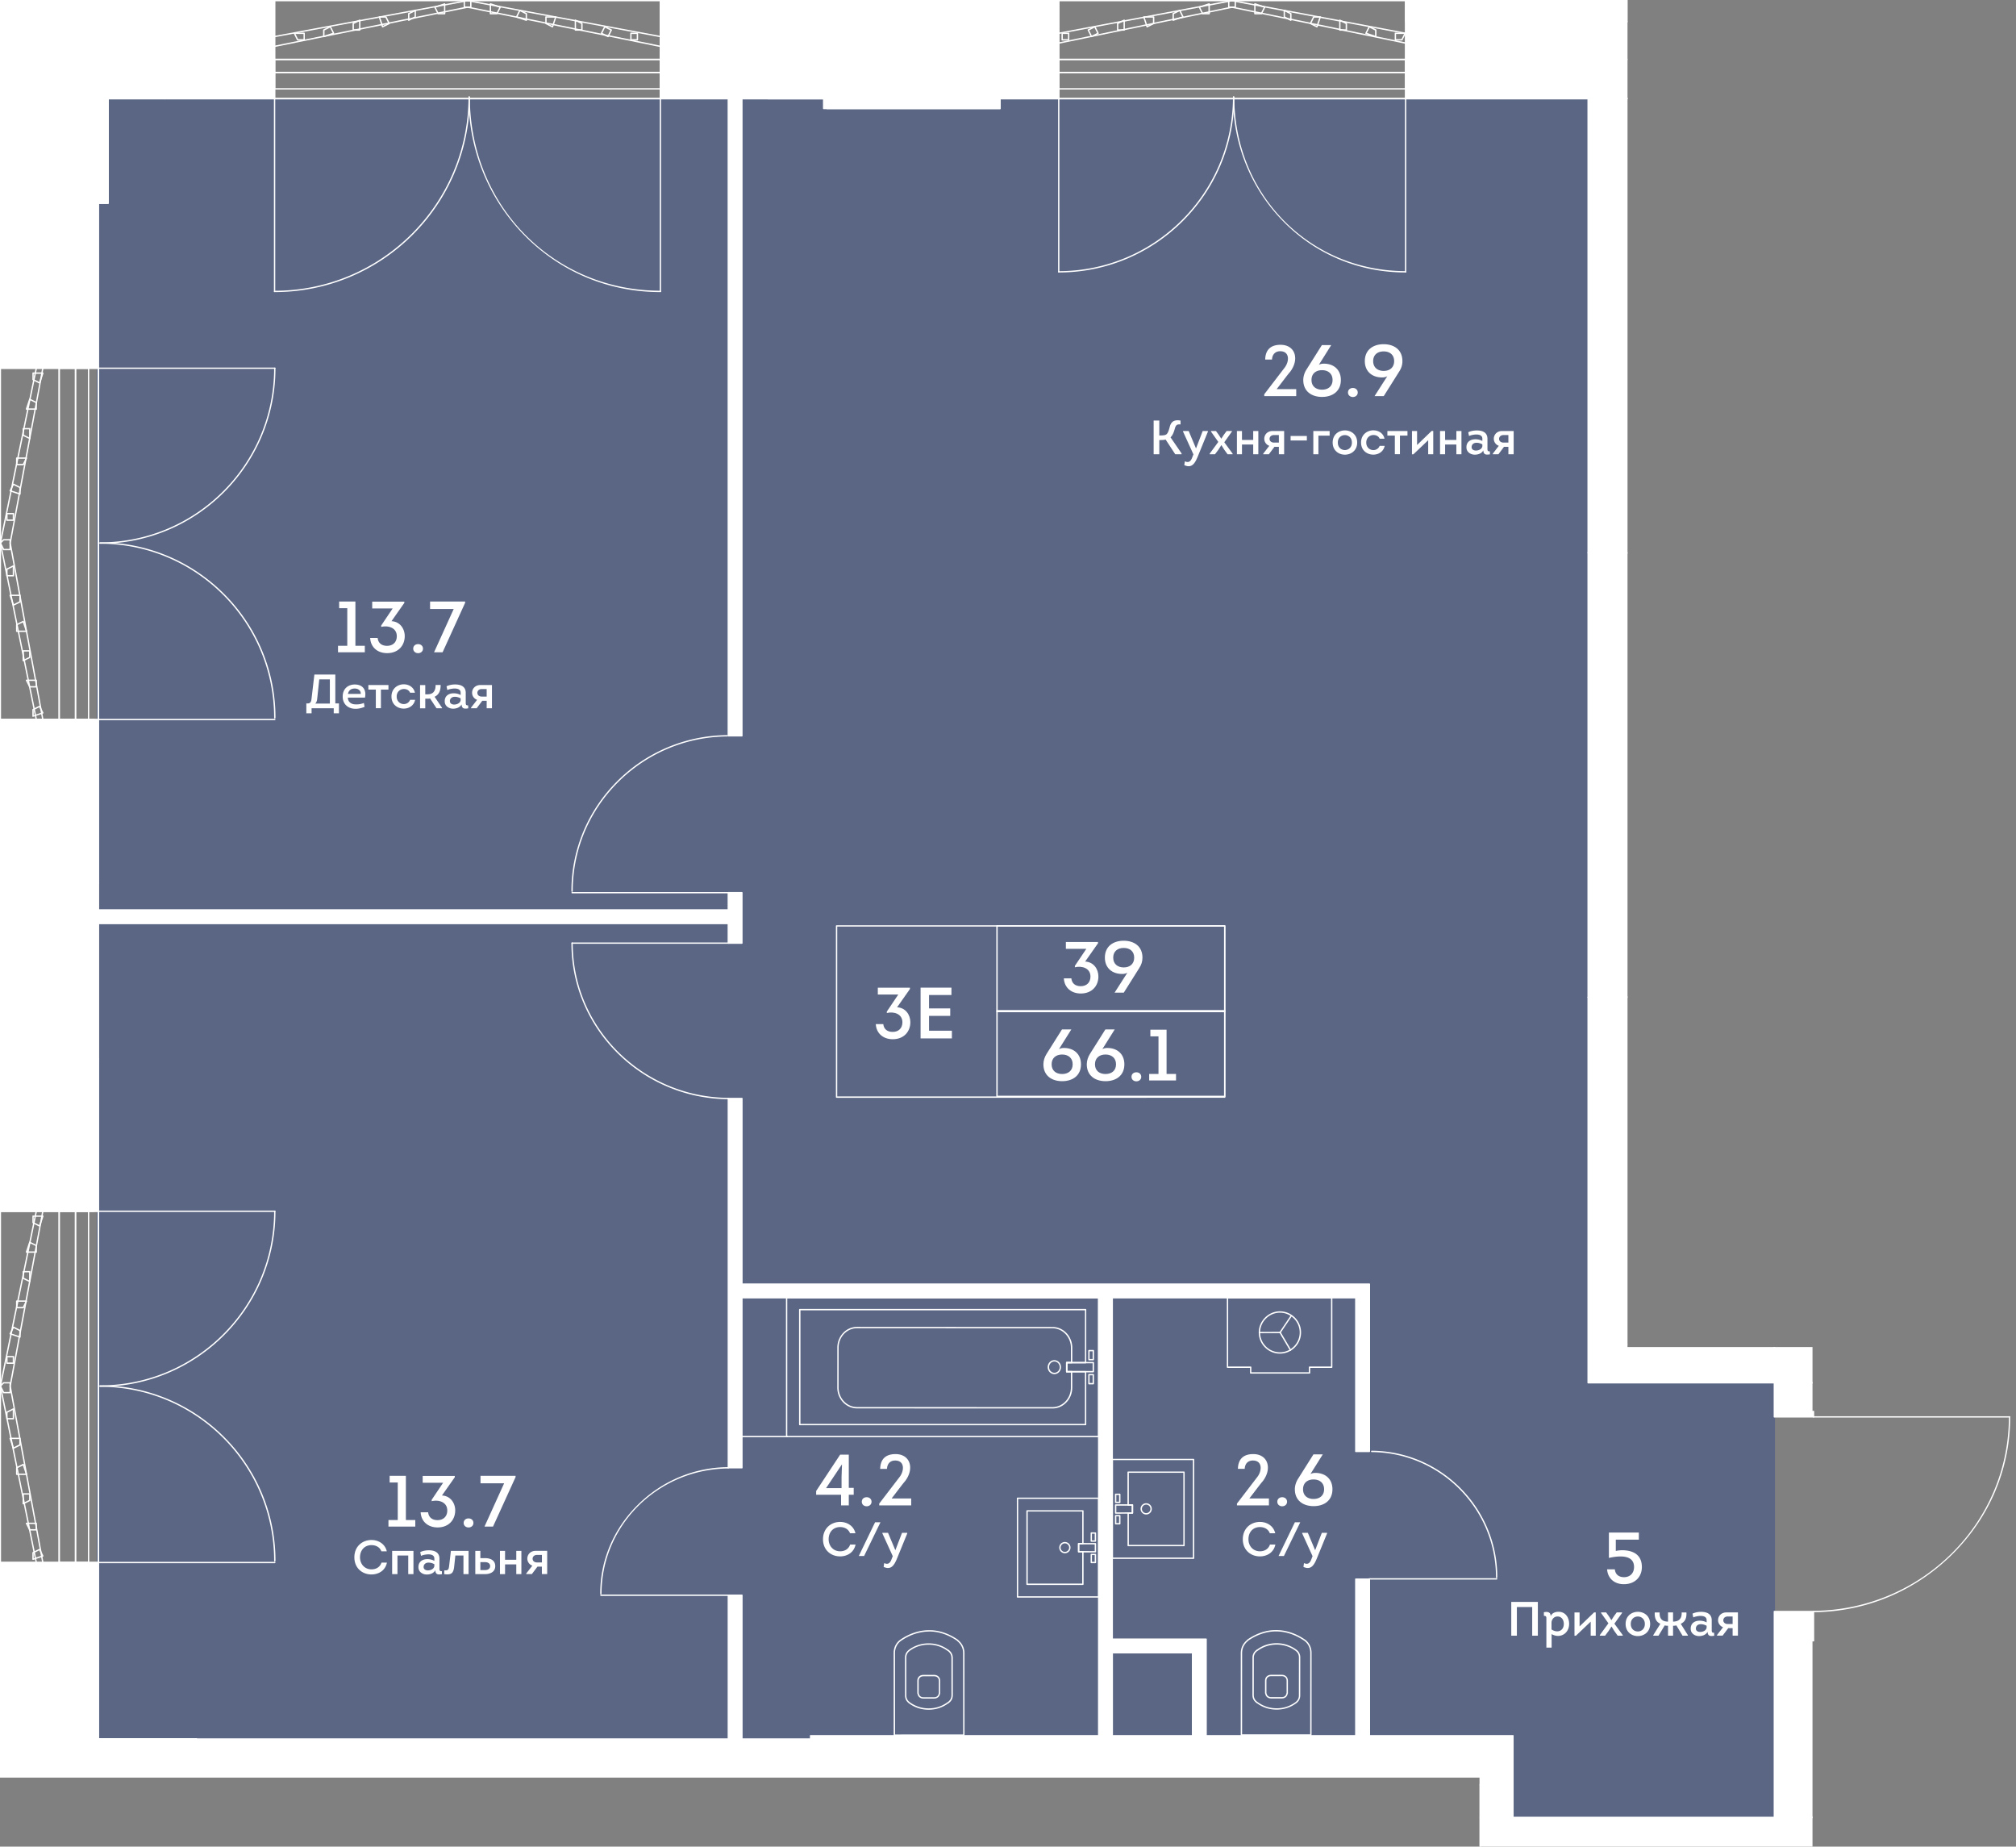 <svg viewBox="0 0 545.97 500" xmlns="http://www.w3.org/2000/svg"><rect x="0" y="0" width="545.97" height="500" fill="#808080" stroke="none"/><clipPath id="a"><path d="M545.97 382.04h-55.11v-17.31h-50.1V0H0v481.33h400.68V500h90.18v-55.56h55.11z"/></clipPath><clipPath id="b"><path d="M-10.07-8.26h2540.18v1222.31H-10.07z"/></clipPath><clipPath id="c"><path d="M-10.07-8.26h2540.18v1222.31H-10.07z"/></clipPath><path d="M431.87 371.88V26.79H26.2v452.05h377.22v14.62h77.27V371.88z" fill="#425688" opacity=".6"/><g clip-path="url(#a)"><g clip-path="url(#b)" fill="#fff"><path clip-path="url(#c)" d="M347.16 459.89h-2.94c-.82 0-1.44-.51-1.57-1.29-.02-.01-.06-.07-.06-.15v-3.38c0-.94.67-1.59 1.63-1.59h2.94c.47 0 .89.16 1.18.46.29.29.45.69.45 1.14v3.38c0 .08-.03.14-.06.17-.14.76-.75 1.26-1.57 1.26m-4.19-1.44c.01 0 .03.03.04.06.11.63.58 1.01 1.22 1.01h2.94c.64 0 1.11-.38 1.21-.99 0-.01 0-.01.01-.02.01-.04.03-.07.04-.09v-3.35c0-.35-.12-.65-.34-.87s-.55-.35-.92-.35h-2.94c-.75 0-1.26.49-1.26 1.22z"/><path clip-path="url(#c)" d="m355.01 469.97-18.82-.01a.18.18 0 0 1-.18-.18l.01-22.16c0-1.38.58-2.61 1.63-3.49.01-.05.03-.09.07-.12 2.47-1.73 5.15-2.64 7.77-2.64h.26c2.67.04 5.34.95 7.75 2.64 1.08.83 1.7 2.12 1.7 3.55l-.01 22.22c0 .05-.02.1-.06.13-.03.04-.08.06-.12.06m-18.63-.38 18.45.01.01-22.03c0-1.32-.56-2.5-1.55-3.26-2.4-1.68-5.07-2.57-7.72-2.57h-.07c-2.51 0-5.1.87-7.48 2.51-.01.04-.03.08-.07.1-1 .81-1.56 1.96-1.56 3.26z"/><path clip-path="url(#c)" d="M345.73 462.91c-1.98 0-3.77-.59-5.34-1.74.01.01-.04.01-.08-.01-.02-.01-.04-.02-.05-.04a.311.311 0 0 1-.04-.06c-.71-.56-1.04-1.23-1.04-2.12l.01-10.05c0-.89.33-1.56 1.04-2.12.01-.02.03-.05.06-.07.01-.01.03-.02.04-.03.05-.02.08-.03.11-.03 1.54-1.13 3.33-1.71 5.29-1.71h.01c1.96 0 3.75.59 5.33 1.74.73.56 1.07 1.24 1.07 2.13l-.01 10.24c0 .89-.34 1.57-1.07 2.13-1.58 1.16-3.37 1.74-5.33 1.74m-5.23-2.08c.03 0 .07.02.11.05 1.5 1.1 3.23 1.66 5.11 1.67h.01c1.88 0 3.6-.56 5.11-1.66.62-.48.92-1.07.92-1.84l.01-10.24c0-.77-.29-1.35-.92-1.84a8.51 8.51 0 0 0-5.11-1.66h-.01c-1.88 0-3.6.56-5.11 1.66-.04.03-.07.04-.1.04l-.04.04c-.63.48-.92 1.07-.92 1.84l-.01 10.05c0 .77.29 1.36.92 1.85 0 .01.02.03.03.04m-.26.25c0 .01 0 .01 0 0m-19.58-42.41h-15.13a.18.18 0 0 1-.18-.18v-8.81c0-.1.08-.18.18-.18h.97v-1.82h-.97a.19.19 0 0 1-.13-.05.176.176 0 0 1-.06-.13v-8.88c0-.1.08-.18.18-.18h15.13c.1 0 .18.08.18.18v19.88c.01.09-.06.17-.17.17m-14.95-.37h14.76v-19.51h-14.76v8.51h.97c.05 0 .1.02.13.05.04.04.06.08.06.13v2.19c0 .1-.08.18-.18.18h-.97v8.45zm-3.57-5.53a.19.19 0 0 1-.13-.05.176.176 0 0 1-.06-.13v-2.19c0-.1.08-.18.18-.18h1.12c.05 0 .1.02.13.05.04.04.06.08.06.13v2.19c0 .1-.08.18-.18.18zm.18-2.19v1.82h.75v-1.82zm-.18-3.6a.19.19 0 0 1-.13-.05.176.176 0 0 1-.06-.13v-2.19c0-.1.08-.18.18-.18h1.12c.05 0 .1.02.13.05.04.04.06.08.06.13v2.19c0 .1-.08.18-.18.18zm.18-2.19v1.82h.75v-1.82z"/><path clip-path="url(#c)" d="M310.41 410.08c-.84 0-1.52-.68-1.53-1.52 0-.41.15-.79.44-1.08.28-.29.67-.45 1.08-.45v.18-.18h.01a1.522 1.522 0 0 1 1.52 1.52c.01.84-.67 1.53-1.52 1.53zm0-2.68c-.65 0-1.16.53-1.16 1.16s.52 1.15 1.16 1.15 1.15-.52 1.15-1.16c0-.31-.12-.6-.34-.82-.22-.21-.51-.33-.81-.33"/><path clip-path="url(#c)" d="M323.24 422.1h-22.01a.18.18 0 0 1-.18-.18v-26.73c0-.1.08-.18.18-.18h22.01c.1 0 .18.08.18.18v26.73c0 .1-.08.18-.18.18m-21.83-.37h21.64v-26.37h-21.64z"/><path clip-path="url(#c)" d="M302.14 409.87a.19.19 0 0 1-.13-.05.176.176 0 0 1-.06-.13v-2.19c0-.1.08-.18.18-.18l4.55-.02c.05 0 .1.01.13.05.04.03.06.08.06.13v2.19c0 .1-.08.18-.18.18zm.18-2.18v1.82l4.18-.02v-1.81zm44.35-46.71c-.04 0-.07-.01-.1-.03-.08-.06-.11-.17-.05-.26l3.04-4.52c.06-.09.17-.11.25-.05s.11.17.05.25l-3.04 4.52c-.03.06-.09.09-.15.09"/><path clip-path="url(#c)" d="M341.08 360.99a.18.18 0 0 1-.18-.18c0-.1.08-.18.18-.18l5.59-.01c.1 0 .18.08.18.18s-.08.18-.18.18z"/><path clip-path="url(#c)" d="M349.5 365.76c-.06 0-.13-.03-.16-.09l-2.83-4.79c-.05-.08-.02-.2.07-.25.08-.05.2-.02.25.06l2.83 4.79c.05.08.02.2-.07.25-.02.02-.06.03-.09.03"/><path clip-path="url(#c)" d="M346.62 366.52c-1.52 0-2.95-.59-4.03-1.67a5.71 5.71 0 0 1-1.7-4.04c-.01-3.1 2.61-5.74 5.71-5.75h.02c3.15 0 5.72 2.56 5.73 5.71.01 1.53-.59 2.97-1.67 4.06a5.66 5.66 0 0 1-4.04 1.69zm-5.36-5.71c0 1.43.57 2.77 1.59 3.78a5.295 5.295 0 0 0 3.77 1.56h.02c1.43 0 2.77-.57 3.78-1.59a5.3 5.3 0 0 0 1.56-3.79c-.01-2.95-2.42-5.34-5.36-5.34h-.02c-2.9.01-5.35 2.48-5.34 5.38"/><path clip-path="url(#c)" d="M354.64 371.93h-15.93a.18.18 0 0 1-.18-.18v-1.37h-6.1a.18.18 0 0 1-.18-.18v-18.8c0-.1.08-.18.18-.18h28.22c.1 0 .18.08.18.18v18.8c0 .1-.08.18-.18.18h-5.82v1.37c-.01.1-.09.18-.19.18m-15.74-.37h15.56v-1.37c0-.1.08-.18.18-.18h5.83v-18.44h-27.86v18.44h6.1c.1 0 .18.08.18.18v1.37zm-45.63 57.6h-15.13a.18.18 0 0 1-.18-.18V409.1c0-.1.08-.18.18-.18h15.13c.1 0 .18.08.18.18v8.88c0 .05-.01.1-.05.13a.19.19 0 0 1-.13.05h-.97v1.82h.97c.1 0 .18.08.18.18v8.81c0 .11-.08.19-.18.19m-14.95-.37h14.76v-8.45h-.97a.18.18 0 0 1-.18-.18v-2.19c0-.05.02-.1.06-.13a.19.19 0 0 1 .13-.05h.97v-8.51h-14.76v19.51zm18.34-5.53h-1.12a.18.18 0 0 1-.18-.18v-2.19c0-.05.02-.1.06-.13a.19.19 0 0 1 .13-.05h1.12c.1 0 .18.08.18.18v2.19c0 .05-.02.1-.06.13s-.09.05-.13.05m-.94-.37h.75v-1.82h-.75zm.94-5.43h-1.12a.18.18 0 0 1-.18-.18v-2.19c0-.05.02-.1.06-.13a.19.19 0 0 1 .13-.05l1.12.01c.1 0 .18.08.18.18v2.19c0 .05-.02.1-.06.13-.04.02-.09.04-.13.04m-.94-.37h.75v-1.82h-.75z"/><path clip-path="url(#c)" d="M288.39 420.57h-.01c-.84 0-1.52-.69-1.52-1.53a1.528 1.528 0 0 1 2.61-1.07c.29.29.45.67.44 1.08 0 .41-.16.79-.45 1.08s-.67.44-1.07.44m0-2.68c-.63 0-1.15.52-1.16 1.15 0 .64.51 1.16 1.15 1.16h.01c.63 0 1.15-.52 1.15-1.15 0-.31-.12-.6-.34-.82-.21-.22-.5-.34-.81-.34z"/><path clip-path="url(#c)" d="M297.57 432.59h-22.01a.18.18 0 0 1-.18-.18v-26.73c0-.1.08-.18.18-.18h22.01c.1 0 .18.08.18.18v26.73c0 .09-.08.18-.18.18m-21.83-.37h21.64v-26.37h-21.64z"/><path clip-path="url(#c)" d="m296.66 420.36-4.55-.02a.18.18 0 0 1-.18-.18v-2.19c0-.05.02-.1.06-.13a.19.19 0 0 1 .13-.05l4.55.02c.1 0 .18.08.18.18v2.19c0 .05-.02.1-.06.13s-.09.05-.13.05m-4.37-.39 4.18.02v-1.81l-4.18-.02zm-79.1-30.82h-14.11c-.1 0-.18-.08-.18-.18s.08-.18.18-.18h14.11c.1 0 .18.08.18.18s-.07.18-.18.18"/><path clip-path="url(#c)" d="M297.55 389.15h-84.52a.18.18 0 0 1-.18-.18v-37.61c0-.05.02-.1.06-.13.03-.04.08-.06.13-.06l84.54.04c.05 0 .1.01.13.05.04.04.06.08.06.13l-.02 37.57c-.02.11-.1.19-.2.19m-84.34-.37h84.15l.02-37.2-84.17-.04z"/><path clip-path="url(#c)" d="M285.54 372.07c-.46 0-.91-.19-1.25-.52-.36-.36-.56-.85-.56-1.37s.2-1.01.56-1.37c.34-.34.78-.52 1.24-.52 1 0 1.81.85 1.81 1.89.01 1.04-.8 1.89-1.8 1.89m0-3.42c-.37 0-.72.15-.98.41-.29.29-.45.69-.45 1.11s.16.82.45 1.11c.27.27.62.42.99.42.8 0 1.44-.68 1.44-1.52-.01-.84-.65-1.53-1.45-1.53zm10.55 6.19h-1.19a.18.18 0 0 1-.18-.18v-2.45c0-.1.08-.18.18-.18h1.19c.1 0 .18.08.18.18v2.45c0 .05-.02.1-.06.13-.03.03-.07.05-.12.05m-1.01-.37h.82v-2.08h-.82zm1.01-6.13h-1.19a.18.18 0 0 1-.18-.18v-2.45c0-.05.02-.1.06-.13.03-.04.08-.06.13-.06h1.19c.1 0 .18.08.18.18v2.45c-.01.11-.09.19-.19.19m-1.01-.37h.82v-2.08h-.82z"/><path clip-path="url(#c)" d="m285.03 381.37-52.92-.02c-2.96 0-5.36-2.53-5.36-5.64l.01-10.8c0-1.5.56-2.92 1.57-3.99a5.173 5.173 0 0 1 3.79-1.65l52.92.03c2.96 0 5.36 2.53 5.36 5.64v4.01c0 .1-.08.18-.18.18h-1.15v2.08h1.14c.1 0 .18.08.18.18v4.34c0 1.5-.56 2.92-1.57 3.98-1.02 1.08-2.36 1.66-3.79 1.66m-52.92-21.73c-1.33 0-2.58.55-3.53 1.54a5.41 5.41 0 0 0-1.46 3.73l-.01 10.8c0 2.9 2.24 5.27 4.99 5.27l52.92.02c1.33 0 2.58-.55 3.52-1.54.94-1 1.47-2.32 1.47-3.73v-4.15h-1.14a.18.18 0 0 1-.18-.18v-2.45c0-.1.08-.18.18-.18h1.15v-3.83c0-2.91-2.23-5.27-4.99-5.28z"/><path clip-path="url(#c)" d="M294 385.91h-77.42a.18.18 0 0 1-.18-.18V354.6c0-.1.08-.18.18-.18H294c.1 0 .18.08.18.18v14.36c0 .05-.01.1-.05.13-.03.04-.08.06-.13.06h-4.94v2.08H294c.1 0 .18.08.18.18v14.32c0 .1-.07.18-.18.18m-77.23-.37h77.05v-13.95h-4.94a.18.18 0 0 1-.18-.18v-2.45c0-.05.02-.1.06-.13a.19.19 0 0 1 .13-.05h4.94v-13.99h-77.05v30.75z"/><path clip-path="url(#c)" d="M296.09 371.59h-7.21a.18.18 0 0 1-.18-.18v-2.45c0-.05.02-.1.06-.13.03-.04.08-.06.13-.06h7.21c.1 0 .18.08.18.18v2.45c0 .05-.02.1-.06.13-.04.04-.08.06-.13.06m-7.03-.37h6.84v-2.08h-6.84zm-39.01 88.7c-.82 0-1.44-.51-1.57-1.29-.02-.01-.06-.07-.06-.15v-3.38c0-.94.67-1.59 1.63-1.59h2.94c.96 0 1.63.66 1.63 1.59v3.38c0 .08-.03.13-.05.16-.14.77-.76 1.28-1.58 1.28zm-1.25-1.44c.01 0 .03.03.04.07.11.63.58 1.01 1.22 1.01H253c.64 0 1.11-.38 1.21-.99.01-.06.04-.09.05-.11v-3.35c0-.73-.51-1.22-1.26-1.22h-2.94c-.75 0-1.26.5-1.26 1.23z"/><path clip-path="url(#c)" d="M242.21 470c-.05 0-.1-.02-.13-.06a.161.161 0 0 1-.06-.13l-.01-22.21c0-1.44.62-2.73 1.7-3.55 2.41-1.69 5.08-2.6 7.75-2.65h.27c2.61 0 5.3.91 7.77 2.64.04.03.07.07.07.12a4.47 4.47 0 0 1 1.63 3.49l.01 22.16c0 .1-.08.18-.18.18zm9.45-28.23c-2.66 0-5.33.9-7.73 2.58-.98.74-1.55 1.93-1.55 3.25l.02 22.03 18.45-.01-.02-21.98c0-1.29-.55-2.45-1.56-3.26-.03-.03-.06-.06-.06-.1-2.39-1.65-4.97-2.52-7.48-2.52h-.07z"/><path clip-path="url(#c)" d="M251.49 462.94c-1.96 0-3.75-.58-5.32-1.73-.73-.56-1.07-1.24-1.07-2.14l-.01-10.23c0-.9.34-1.57 1.06-2.13a8.88 8.88 0 0 1 5.33-1.74h.01c1.96 0 3.75.58 5.32 1.73 0-.01.04-.01.08.01.02.01.04.02.06.04.01.01.03.04.04.06.71.56 1.04 1.23 1.05 2.12v10.05c0 .88-.33 1.56-1.04 2.11a.21.21 0 0 1-.04.06c-.01.02-.04.03-.06.04-.04.02-.09.02-.11.03-1.54 1.13-3.33 1.72-5.3 1.72zm-.01-17.79v.18c-1.88 0-3.6.56-5.11 1.67-.62.48-.92 1.07-.92 1.84l.01 10.23c0 .77.29 1.36.93 1.84a8.525 8.525 0 0 0 5.1 1.66h.01c1.89 0 3.61-.56 5.11-1.67.04-.03.07-.04.1-.04l.03-.03c.64-.49.93-1.08.93-1.85l-.01-10.05c0-.78-.3-1.36-.93-1.85a.138.138 0 0 1-.03-.04c-.03 0-.07-.01-.1-.04a8.453 8.453 0 0 0-5.11-1.67h-.01zm-50.56-195.08H25.43v-3.69h171.81v-4.68h3.68zm-3.69-223.36h3.69v172.53h-3.69zm169.95 400.86h3.69v43.74h-3.69zm-166.26-30.15h-3.68V347.7h173.63V393h-3.69v-41.61H200.92zm-3.69 34.51h3.69v42.85h-3.69zm100.31 50.92h3.69v44.63h-3.69z"/><path clip-path="url(#c)" d="M197.23 241.7h3.69v13.67h-3.69zm0 55.73h3.69v54.94h-3.69zm100.31 52.11h3.69v121.31h-3.69z"/><path clip-path="url(#c)" d="M326.65 470.85h-3.69v-23.34h-23.11v-3.69h26.8zm74.24 37.6h-27.95v-25.96h3.68v22.28h24.27zm79.63-134.03V363.8h-39.81v-93.78h-10.62v104.4zM430.09 26.71h10.62v122.98h-10.62zM53.19 470.86h166.33v10.62H53.19zm147.73-271.44h-3.69a.18.18 0 0 1-.18-.18V26.71c0-.1.08-.18.18-.18h3.69c.1 0 .18.08.18.18v172.53c.01.1-.08.18-.18.18m-3.5-.37h3.32V26.89h-3.32zM370.86 471.5h-3.69a.18.18 0 0 1-.18-.18v-43.74c0-.1.08-.18.18-.18h3.69c.1 0 .18.08.18.18v43.74c.01.1-.07.18-.18.18m-3.5-.37h3.32v-43.38h-3.32z"/><path clip-path="url(#c)" d="M219.52 481.66H53.19a.18.18 0 0 1-.18-.18v-10.62c0-.1.08-.18.18-.18h143.87v-38.75c0-.1.08-.18.18-.18h3.69c.1 0 .18.08.18.18v38.75h18.41c.1 0 .18.08.18.18v10.62c0 .1-.08.18-.18.18m-166.15-.37h165.97v-10.25h-18.42a.18.18 0 0 1-.18-.18v-38.74h-3.32v38.74c0 .1-.08.18-.18.18H53.37zm247.86 46.37h-3.69a.18.18 0 0 1-.18-.18v-44.63c0-.1.08-.18.18-.18h3.69c.1 0 .18.08.18.18v44.63c0 .1-.08.18-.18.18m-3.51-.36h3.32v-44.26h-3.32zm-96.8-271.75h-3.69a.18.18 0 0 1-.18-.18v-5.12H25.43a.18.18 0 0 1-.18-.18v-3.69c0-.1.08-.18.18-.18h171.62v-4.49c0-.1.08-.18.18-.18h3.69c.1 0 .18.08.18.18v13.67c.01.09-.07.17-.18.17m-3.5-.36h3.32v-13.3h-3.32v4.49c0 .1-.08.18-.18.18H25.61v3.32h171.62c.1 0 .18.08.18.18v5.13zm129.23 215.85h-3.69a.18.18 0 0 1-.18-.18v-23.17h-21.37v23.17c0 .1-.08.18-.18.18h-3.69a.18.18 0 0 1-.18-.18V351.57h-96.25v45.85c0 .1-.08.18-.18.18h-3.69a.18.18 0 0 1-.18-.18v-99.99c0-.1.08-.18.18-.18h3.69c.1 0 .18.08.18.18v50.09h169.75c.1 0 .18.08.18.18V393c0 .1-.08.18-.18.18h-3.69a.18.18 0 0 1-.18-.18v-41.42H301.4v92.07h25.24c.1 0 .18.08.18.18v27.04c.01.09-.07.17-.17.17m-3.5-.37h3.32V444h-25.24a.18.18 0 0 1-.18-.18v-92.43c0-.1.08-.18.18-.18h65.95c.1 0 .18.08.18.18v41.42h3.32v-44.93H200.92a.18.18 0 0 1-.18-.18v-50.09h-3.32v99.62h3.32v-45.85c0-.1.08-.18.18-.18h96.62c.1 0 .18.08.18.18v119.28h3.32v-23.17c0-.1.08-.18.18-.18h21.74c.1 0 .18.08.18.18v23.18zm77.75 37.97h-27.96a.18.18 0 0 1-.18-.18v-25.97c0-.1.08-.18.18-.18h3.69c.1 0 .18.08.18.18v22.1h24.09c.1 0 .18.08.18.18v3.69c0 .1-.09.18-.18.18m-27.78-.37h27.59v-3.32h-24.09a.18.18 0 0 1-.18-.18v-22.1h-3.32zm107.4-133.67h-50.43a.18.18 0 0 1-.18-.18v-104.4c0-.1.08-.18.18-.18h10.62c.1 0 .18.08.18.18v93.6h39.63c.1 0 .18.08.18.18v10.62c.01.1-.08.18-.18.18m-50.25-.37h50.07v-10.25h-39.63a.18.18 0 0 1-.18-.18v-93.6h-10.25v104.03zm10.44-224.36h-10.62a.18.18 0 0 1-.18-.18V26.71c0-.1.08-.18.18-.18h10.62c.1 0 .18.08.18.18v122.98c0 .1-.08.18-.18.18m-10.43-.36h10.25V26.89h-10.25z"/><path clip-path="url(#c)" d="M197.24 255.55h-42.3a.18.18 0 0 1-.18-.18c0-.1.08-.18.18-.18h42.3c.1 0 .18.08.18.18s-.08.18-.18.18"/><path clip-path="url(#c)" d="M197.24 297.63c-23.45-.16-42.51-19.12-42.49-42.26 0-.1.08-.18.18-.18s.18.08.18.18c-.03 22.94 18.87 41.73 42.12 41.89.1 0 .18.08.18.19.01.09-.07.18-.17.18m0 134.48h-34.51c-.1 0-.18-.08-.18-.18s.08-.18.18-.18h34.51c.1 0 .18.08.18.18s-.08.18-.18.18m-34.51-.4a.18.18 0 0 1-.18-.18c-.01-9.07 3.64-17.65 10.27-24.16 6.59-6.46 15.26-10.06 24.41-10.12.1 0 .18.08.18.18s-.08.19-.18.19c-18.94.13-34.34 15.35-34.32 33.92.01.08-.08.17-.18.17m34.51-189.82h-42.3a.18.18 0 0 1-.18-.18c0-.1.08-.18.18-.18h42.3c.1 0 .18.08.18.18s-.08.18-.18.18m-42.31-.4a.18.18 0 0 1-.18-.18c-.03-23.14 18.92-42.1 42.22-42.26.1 0 .18.08.18.18s-.08.18-.18.18c-23.11.16-41.89 18.95-41.86 41.89.01.11-.07.19-.18.19m250.39 186.2h-34.51a.18.18 0 0 1-.18-.18c0-.1.08-.18.18-.18h34.51c.1 0 .18.08.18.18 0 .09-.08.18-.18.18m0-.41a.18.18 0 0 1-.18-.18c.02-18.57-15.07-33.79-33.65-33.92-.1 0-.18-.08-.18-.19 0-.1.08-.18.18-.18 18.78.13 34.03 15.51 34.01 34.28 0 .11-.08.19-.18.19m138.9-43.45h-53.09c-.1 0-.18-.08-.18-.18s.08-.18.18-.18h53.09c.1 0 .18.08.18.18s-.07.18-.18.18"/><path clip-path="url(#c)" d="M491.14 436.53a.18.18 0 0 1-.18-.18c0-.1.08-.19.18-.19 29.2-.2 52.93-23.76 52.9-52.52 0-.1.08-.18.18-.18s.18.08.18.18c.02 14-5.57 27.24-15.73 37.27-10.1 9.98-23.43 15.53-37.53 15.62zm-90.43 68.38h-20.35c-.1 0-.17-.07-.18-.17s.05-.18.14-.2l16.69-3.51 3.52-17.58c.01-.08.09-.15.18-.15h.01c.1.01.17.09.17.18v21.23c0 .12-.08.2-.18.2m-18.58-.37h18.4v-19.19l-3.18 15.87a.17.17 0 0 1-.14.14zM26.64 195H.1a.18.18 0 0 1-.18-.18V99.7c0-.1.08-.18.18-.18h26.54c.1 0 .18.08.18.18v95.11c.01.11-.07.19-.18.19m-26.36-.37h26.17V99.88H.28v94.75z"/><path clip-path="url(#c)" d="M20.45 195h-4.42a.18.18 0 0 1-.18-.18V99.7c0-.1.08-.18.18-.18h4.42c.1 0 .18.08.18.18v95.11c0 .11-.08.19-.18.19m-4.24-.37h4.06V99.88h-4.06z"/><path clip-path="url(#c)" d="M23.99 195h-3.54a.18.18 0 0 1-.18-.18V99.7c0-.1.08-.18.18-.18h3.54c.1 0 .18.08.18.18v95.11c0 .11-.08.19-.18.19m-3.36-.37h3.17V99.88h-3.17zm-10.8.37a.19.19 0 0 1-.18-.15l-9.73-47.78a.085.085 0 0 1 0-.07l9.73-47.33c.02-.1.12-.18.22-.14.1.02.17.12.14.22l-9.72 47.3 9.72 47.74c.02.1-.04.2-.14.22-.01-.01-.03-.01-.04-.01"/><path clip-path="url(#c)" d="M11.6 195c-.09 0-.17-.06-.18-.15l-8.85-47.77v-.07l8.85-47.33c.02-.1.1-.17.21-.15.1.02.17.11.15.21l-8.84 47.3 8.84 47.74c.02.1-.05.2-.15.22z"/><path clip-path="url(#c)" d="M9.83 186.15H8.06c-.07 0-.13-.04-.17-.1l-.88-1.77c-.03-.06-.03-.13.01-.18.03-.05.09-.08.15-.08h2.65c.1 0 .18.08.18.18v1.77c.02.1-.07.18-.17.18m-1.65-.37h1.47v-1.4H7.48zm-1.89-6.71a.193.193 0 0 1-.19-.19v-2.65c0-.1.08-.18.18-.18h1.77c.1 0 .18.08.18.18V178c0 .07-.04.13-.1.17l-1.77.88c-.01.02-.04.02-.07.02m.19-2.65v2.17l1.4-.7v-1.47zm.7-5.31H4.52a.18.18 0 0 1-.18-.18v-1.77c0-.07.04-.13.1-.17l1.77-.88c.04-.02.11-.02.15 0 .05.02.09.06.11.11l.88 2.65c.02.06.01.12-.03.17-.02.04-.08.07-.14.07m-2.47-.37h2.22l-.74-2.21-1.48.74zm-1.07-6.71c-.02 0-.05 0-.07-.01a.157.157 0 0 1-.1-.11l-.89-2.65a.175.175 0 0 1 .03-.17.19.19 0 0 1 .15-.08h2.65c.1 0 .18.08.18.18v1.77c0 .07-.04.13-.1.17l-1.77.88c-.02.02-.05.02-.08.02m-.63-2.66.74 2.21 1.48-.74v-1.47zm.63-5.3H1.87a.18.18 0 0 1-.18-.18v-1.77c0-.07.04-.13.1-.17l1.77-.88c.06-.03.12-.03.18.01.05.03.08.09.08.15v2.65c0 .11-.08.19-.18.19m-1.59-.37h1.4v-2.17l-1.4.7zm.7-6.71H.98c-.07 0-.13-.04-.17-.1l-.88-1.77c-.04-.07-.02-.15.03-.21l.88-.88c.03-.04.08-.06.13-.06h1.77c.1 0 .18.08.18.18v2.65c.02.11-.06.19-.17.19m-1.65-.37h1.47v-2.29H1.06l-.73.74zm2.54-7.59H1.87a.18.18 0 0 1-.18-.18v-1.77c0-.1.08-.18.18-.18h1.77c.1 0 .18.08.18.18v1.77c0 .1-.08.18-.18.18m-1.59-.37h1.4v-1.4h-1.4zm3.36-6.71c-.02 0-.04 0-.06-.01l-2.65-.88a.198.198 0 0 1-.11-.11.16.16 0 0 1 .01-.15l.88-1.77c.05-.09.16-.12.25-.08l1.77.88c.06.03.1.1.1.17v1.77c0 .06-.03.11-.08.15-.04.02-.07.03-.11.03m-2.4-1.18 2.21.74v-1.4l-1.5-.75zm3.28-6.78H4.52a.18.18 0 0 1-.18-.18v-1.77c0-.1.08-.18.18-.18h2.65c.07 0 .13.03.16.08.03.06.04.12.01.18l-.88 1.77c-.03.05-.1.1-.17.1m-1.58-.37h1.47l.7-1.4H4.71zm3.35-6.71c-.03 0-.06 0-.08-.02l-1.77-.88c-.06-.03-.1-.1-.1-.17v-1.77c0-.1.08-.18.18-.18h1.77c.1 0 .18.08.18.18v2.65c0 .06-.03.12-.08.15-.03.03-.06.04-.1.04m-1.58-1.18 1.4.7v-2.17h-1.4zm3.35-6.78H7.18c-.06 0-.12-.03-.15-.08s-.04-.11-.03-.17l.88-2.65c.01-.05.06-.09.1-.11.05-.02.11-.01.15.01l1.77.88c.06.03.1.1.1.17v1.77c.02.09-.07.18-.17.18m-2.4-.37h2.22v-1.47l-1.48-.74zm3.29-6.72c-.03 0-.06 0-.08-.02l-1.77-.88c-.06-.03-.1-.1-.1-.17v-1.77c0-.1.08-.18.18-.18h2.65c.06 0 .11.03.15.07.04.05.05.11.03.17l-.88 2.65c-.02.05-.06.09-.11.11-.02.02-.05.02-.07.02m-1.59-1.18 1.48.74.74-2.21H9.13zm-.18 91.43c-.04 0-.07-.01-.11-.04a.176.176 0 0 1-.08-.15v-1.77c0-.07.04-.13.1-.17l1.77-.88c.1-.04.2-.01.25.08l.88 1.77c.02.05.03.1 0 .15-.02.05-.06.08-.11.1l-2.65.88c-.01.03-.03.03-.05.03m.18-1.84v1.4l2.21-.74-.71-1.42zm17.96-45.05a.18.18 0 0 1-.18-.18c0-.1.08-.18.18-.18 26 0 47.15-21.15 47.15-47.15 0-.1.08-.18.18-.18s.18.08.18.18c0 26.19-21.31 47.51-47.51 47.51"/><path clip-path="url(#c)" d="M74.42 194.55a.18.18 0 0 1-.18-.18c0-26-21.15-47.15-47.15-47.15a.18.18 0 0 1-.18-.18c0-.1.08-.18.18-.18 26.2 0 47.52 21.32 47.52 47.51-.01.1-.09.18-.19.18m0-94.67H26.64a.18.18 0 0 1-.18-.18c0-.1.08-.18.18-.18h47.78c.1 0 .18.08.18.18s-.08.18-.18.18m0 95.12H26.64a.18.18 0 0 1-.18-.18c0-.1.08-.18.18-.18h47.78c.1 0 .18.08.18.18 0 .09-.08.18-.18.18M26.64 423.26H.1a.18.18 0 0 1-.18-.18v-95.11c0-.1.08-.18.18-.18h26.54c.1 0 .18.08.18.18v95.11c.01.1-.07.18-.18.18m-26.36-.37h26.17v-94.74H.28v94.74z"/><path clip-path="url(#c)" d="M20.45 423.26h-4.42a.18.18 0 0 1-.18-.18v-95.11c0-.1.08-.18.18-.18h4.42c.1 0 .18.08.18.18v95.11c0 .1-.08.18-.18.18m-4.24-.37h4.06v-94.74h-4.06z"/><path clip-path="url(#c)" d="M23.99 423.26h-3.54a.18.18 0 0 1-.18-.18v-95.11c0-.1.08-.18.18-.18h3.54c.1 0 .18.08.18.18v95.11c0 .1-.08.18-.18.18m-3.36-.37h3.17v-94.74h-3.17zm-10.8.37a.19.19 0 0 1-.18-.15l-9.73-47.78a.085.085 0 0 1 0-.07l9.73-47.33c.02-.1.12-.17.22-.14.1.02.17.11.14.22L.29 375.3l9.72 47.74c.02.1-.04.2-.14.22z"/><path clip-path="url(#c)" d="M11.6 423.26c-.09 0-.17-.06-.18-.15l-8.85-47.77v-.07l8.85-47.33c.02-.1.1-.16.21-.15.1.02.17.11.15.22l-8.84 47.3 8.84 47.74c.02.1-.05.2-.15.22-.01-.01-.02-.01-.03-.01"/><path clip-path="url(#c)" d="M9.83 414.42H8.06c-.07 0-.13-.04-.17-.1l-.88-1.77c-.03-.06-.03-.13.01-.18.03-.05.09-.08.15-.08h2.65c.1 0 .18.08.18.18v1.77c.02.09-.07.18-.17.18m-1.65-.37h1.47v-1.4H7.48zm-1.89-6.71a.193.193 0 0 1-.19-.19v-2.65c0-.1.08-.18.18-.18h1.77c.1 0 .18.08.18.18v1.77c0 .07-.04.13-.1.17l-1.77.88c-.01.01-.04.02-.07.02m.19-2.66v2.17l1.4-.7v-1.47zm.7-5.31H4.52a.18.18 0 0 1-.18-.18v-1.77c0-.07.04-.13.1-.17l1.77-.88c.04-.02.11-.03.15 0 .05.02.09.06.11.11l.88 2.65c.02.06.01.12-.03.17-.02.05-.08.07-.14.07m-2.47-.36h2.22l-.74-2.21-1.48.74zm-1.07-6.71c-.02 0-.05 0-.07-.01a.157.157 0 0 1-.1-.11l-.89-2.65a.175.175 0 0 1 .03-.17.18.18 0 0 1 .15-.07h2.65c.1 0 .18.08.18.18v1.77c0 .07-.04.13-.1.17l-1.77.88c-.02 0-.05.01-.08.01m-.63-2.66.74 2.21 1.48-.74v-1.47zm.63-5.31H1.87a.18.18 0 0 1-.18-.18v-1.77c0-.07.04-.13.1-.17l1.77-.88c.06-.03.12-.03.18.01.05.03.08.09.08.15v2.65c0 .11-.08.19-.18.19m-1.59-.37h1.4v-2.17l-1.4.7zm.7-6.7H.98c-.07 0-.13-.04-.17-.1l-.88-1.77c-.04-.07-.02-.15.03-.21l.88-.88c.03-.04.08-.06.13-.06h1.77c.1 0 .18.08.18.18v2.65c.02.1-.06.19-.17.19m-1.65-.37h1.47v-2.29H1.06l-.73.74zm2.54-7.6H1.87a.18.18 0 0 1-.18-.18v-1.77c0-.1.08-.18.18-.18h1.77c.1 0 .18.08.18.18v1.77c0 .1-.08.18-.18.18m-1.59-.37h1.4v-1.4h-1.4zm3.36-6.71c-.02 0-.04 0-.06-.01l-2.65-.88a.198.198 0 0 1-.11-.11.16.16 0 0 1 .01-.15l.88-1.77c.05-.09.16-.13.25-.08l1.77.88c.06.03.1.1.1.17v1.77c0 .06-.03.11-.08.15-.04.02-.07.03-.11.03m-2.4-1.17 2.21.74v-1.4l-1.5-.75zm3.28-6.79H4.52a.18.18 0 0 1-.18-.18v-1.77c0-.1.08-.18.18-.18h2.65c.07 0 .13.03.16.08.03.06.04.13.01.18l-.88 1.77c-.03.06-.1.1-.17.1m-1.58-.37h1.47l.7-1.4H4.71zm3.35-6.71c-.03 0-.06 0-.08-.02l-1.77-.88c-.06-.03-.1-.1-.1-.17v-1.77c0-.1.08-.18.18-.18h1.77c.1 0 .18.08.18.18v2.65c0 .06-.03.12-.08.15-.03.03-.06.04-.1.04m-1.58-1.18 1.4.7v-2.17h-1.4zm3.35-6.78H7.18c-.06 0-.12-.03-.15-.08-.03-.04-.04-.11-.03-.16l.88-2.65c.01-.05.06-.09.1-.11.05-.02.11-.02.15.01l1.77.88c.06.03.1.1.1.17v1.77c.02.09-.07.17-.17.17m-2.4-.37h2.22v-1.47l-1.48-.74zm3.29-6.71c-.03 0-.06-.01-.08-.02l-1.77-.88c-.06-.03-.1-.1-.1-.17v-1.77c0-.1.08-.18.18-.18h2.65c.06 0 .11.03.15.07.04.05.05.11.03.17l-.88 2.66c-.02.05-.06.09-.11.11-.02.01-.05.01-.07.01m-1.59-1.18 1.48.74.74-2.21H9.13zm-.18 91.43c-.04 0-.07-.01-.11-.03a.19.19 0 0 1-.08-.15v-1.77c0-.07.04-.13.1-.17l1.77-.88c.04-.02.1-.03.14-.01.04.01.08.05.11.09l.88 1.77c.02.05.03.1 0 .15-.02.05-.06.09-.11.1l-2.65.89c-.01.01-.03.01-.05.01m.18-1.84v1.4l2.21-.74-.71-1.42zm17.96-45.06a.18.18 0 0 1-.18-.18c0-.1.08-.18.18-.18 26 0 47.15-21.15 47.15-47.15 0-.1.08-.18.18-.18s.18.08.18.18c0 26.2-21.31 47.51-47.51 47.51"/><path clip-path="url(#c)" d="M74.42 422.82a.18.18 0 0 1-.18-.18c0-26-21.15-47.15-47.15-47.15a.18.18 0 0 1-.18-.18c0-.1.08-.18.18-.18 26.2 0 47.52 21.32 47.52 47.52-.01.09-.09.17-.19.17m0-94.67H26.64c-.1 0-.18-.08-.18-.18s.08-.18.18-.18h47.78c.1 0 .18.08.18.18s-.08.18-.18.18m0 95.11H26.64a.18.18 0 0 1-.18-.18c0-.1.08-.18.18-.18h47.78c.1 0 .18.08.18.18s-.08.18-.18.18M1.87 553.32a.18.18 0 0 1-.18-.18v-57.51c0-.1.08-.18.18-.18s.18.08.18.18v57.51c.01.1-.08.18-.18.18"/><path clip-path="url(#c)" d="M1.87 559.51a.18.18 0 0 1-.18-.18v-69.9c0-.1.08-.18.18-.18s.18.08.18.18v69.9c.01.1-.08.18-.18.18m2.65 0a.18.18 0 0 1-.18-.18v-69.9c0-.1.08-.18.18-.18s.18.08.18.18v69.9c.01.1-.07.18-.18.18"/><path clip-path="url(#c)" d="M1.87 559.51a.18.18 0 0 1-.18-.18v-69.9c0-.1.08-.18.18-.18s.18.08.18.18v69.9c.01.1-.08.18-.18.18M178.85 26.89H74.36a.18.18 0 0 1-.18-.18V.17c0-.1.08-.18.18-.18h104.49c.1 0 .18.08.18.18v26.54c0 .1-.08.18-.18.18m-104.31-.37h104.13V.35H74.54z"/><path clip-path="url(#c)" d="M178.85 19.82H74.36a.18.18 0 0 1-.18-.18V16.1c0-.1.08-.18.18-.18h104.49c.1 0 .18.08.18.18v3.54c0 .09-.08.18-.18.18m-104.31-.37h104.13v-3.17H74.54z"/><path clip-path="url(#c)" d="M178.85 24.24H74.36a.18.18 0 0 1-.18-.18v-4.42c0-.1.08-.18.18-.18h104.49c.1 0 .18.08.18.18v4.42c0 .1-.08.18-.18.18m-104.31-.37h104.13v-4.06H74.54zm104.31-13.79h-.03L126.62.35l-52.23 9.73c-.11.02-.2-.05-.22-.15-.01-.1.05-.2.15-.21l52.26-9.73h.07l52.23 9.73c.1.02.17.11.15.21-.02.09-.09.15-.18.15"/><path clip-path="url(#c)" d="M178.85 12.74h-.04L126.62 2.12 74.39 12.73c-.09.03-.2-.04-.22-.14s.04-.2.14-.22l52.26-10.62h.07l52.23 10.62c.1.02.17.12.14.22 0 .09-.07.15-.16.15"/><path clip-path="url(#c)" d="M87.69 10.08c-.04 0-.07-.01-.11-.03a.19.19 0 0 1-.08-.15V8.13c0-.07.04-.13.1-.17l1.77-.88c.1-.04.2-.01.25.08l.88 1.77c.03.05.03.1.01.15s-.06.08-.11.1l-2.65.88c-.02.02-.04.02-.06.02m.19-1.84v1.4l2.21-.74-.71-1.42zm9.54.07h-1.77a.18.18 0 0 1-.18-.18V6.36c0-.07.04-.13.1-.17l1.77-.88c.06-.03.12-.03.18.01.05.03.08.09.08.15v2.65c.01.11-.07.19-.18.19m-1.58-.37h1.4V5.77l-1.4.7zm7.77-.51c-.02 0-.05 0-.07-.01a.157.157 0 0 1-.1-.11l-.88-2.65a.175.175 0 0 1 .03-.17c.03-.05.09-.08.15-.08h1.77c.07 0 .13.04.17.1l.88 1.77c.05.09.01.2-.08.25l-1.77.88c-.04.01-.07.02-.1.02m-.62-2.66.74 2.21 1.41-.71-.75-1.5zm7.71.89c-.03 0-.07-.01-.1-.03a.165.165 0 0 1-.09-.15V3.7c0-.07.04-.13.1-.17l1.77-.88c.06-.03.12-.03.18.01.05.03.08.09.08.15v1.77c0 .07-.04.14-.1.17l-1.77.89c-.02.01-.05.02-.07.02m.18-1.84v1.36l1.4-.7V3.12zm9.55.07h-1.77c-.07 0-.13-.04-.17-.1l-.88-1.77a.162.162 0 0 1-.01-.15c.02-.05.06-.09.11-.1l2.65-.88c.05-.03.11-.01.17.03.05.03.07.09.07.15V3.7c.01.11-.07.19-.17.19m-1.66-.37h1.47V1.3l-2.21.74zm8.74-1.4h-1.77a.18.18 0 0 1-.18-.18V.17c0-.1.08-.18.18-.18h1.77c.1 0 .18.08.18.18v1.77c0 .1-.08.18-.18.18m-1.59-.37h1.4V.35h-1.4zm8.66 2.14h-1.77a.18.18 0 0 1-.18-.18V1.05c0-.06.03-.11.08-.15s.11-.05.17-.03l2.65.88c.05.01.09.06.11.1.02.05.02.11 0 .15l-.88 1.77c-.04.08-.11.12-.18.12M133 3.52h1.47l.74-1.47L133 1.3zm9.54 2.14c-.02 0-.04 0-.06-.01l-2.65-.88a.198.198 0 0 1-.11-.11.16.16 0 0 1 .01-.15l.88-1.77c.04-.09.15-.13.25-.08l1.77.88c.06.03.1.1.1.17v1.77c0 .06-.03.11-.07.15-.04.02-.08.03-.12.03m-2.39-1.18 2.21.74v-1.4l-1.5-.75zm9.47 2.95c-.03 0-.06-.01-.08-.02l-1.77-.88c-.06-.03-.1-.1-.1-.17V4.59c0-.1.08-.18.18-.18h2.65c.06 0 .12.03.15.07.03.05.04.11.03.17l-.88 2.65c-.02.05-.06.09-.11.11-.02.01-.04.02-.07.02m-1.58-1.18 1.48.74.74-2.21h-2.22zm9.55 2.06h-1.77a.18.18 0 0 1-.18-.18V5.47c0-.06.03-.12.09-.15.05-.04.12-.04.18-.01l1.77.88c.06.03.1.1.1.17v1.77c-.01.1-.09.18-.19.18M156 7.94h1.4V6.47l-1.4-.7zm8.66 2.14c-.03 0-.06 0-.08-.02l-1.77-.88a.167.167 0 0 1-.09-.11c-.02-.04-.01-.1.01-.14l.88-1.77c.05-.09.16-.12.25-.08l1.77.88c.04.03.08.06.09.11.01.04.01.1-.01.14l-.88 1.77c-.03.06-.1.1-.17.1m-1.52-1.15 1.44.72.72-1.44-1.44-.72zm9.49 2.04h-1.77a.18.18 0 0 1-.18-.18V9.01c0-.1.08-.18.18-.18h1.77c.1 0 .18.08.18.18v1.77c0 .11-.08.19-.18.19m-1.59-.37h1.4V9.2h-1.4zm-88.66.37h-1.77c-.07 0-.13-.04-.17-.1l-.88-1.77c-.03-.06-.03-.13.01-.18.03-.05.09-.08.15-.08h2.65c.1 0 .18.08.18.18v1.77c.02.1-.06.18-.17.18m-1.65-.37h1.47V9.2h-2.17zm-6.37 68.49a.18.18 0 0 1-.18-.18v-52.2c0-.1.08-.18.18-.18s.18.08.18.18v52.2c0 .1-.08.18-.18.18m104.49 0c-14.06 0-27.17-5.5-36.93-15.47-9.7-9.93-15.04-23.19-15.04-37.36 0-.1.08-.18.18-.18s.18.08.18.18c0 29.41 22.67 52.46 51.6 52.46.1 0 .18.08.18.18.02.11-.07.19-.17.19"/><path clip-path="url(#c)" d="M74.36 79.09a.18.18 0 0 1-.18-.18c0-.1.08-.18.18-.18 28.96 0 52.52-23.53 52.52-52.46 0-.1.08-.18.18-.18s.18.08.18.18c.01 29.13-23.72 52.82-52.88 52.82m104.49 0a.18.18 0 0 1-.18-.18v-52.2c0-.1.08-.18.18-.18s.18.08.18.18v52.2c.01.1-.08.18-.18.18m201.82-52.2h-93.94a.18.18 0 0 1-.18-.18V.17c0-.1.08-.18.18-.18h93.94c.1 0 .18.08.18.18v26.54c.01.1-.07.18-.18.18m-93.75-.37h93.58V.35h-93.58z"/><path clip-path="url(#c)" d="M380.67 19.82h-93.94a.18.18 0 0 1-.18-.18V16.1c0-.1.08-.18.18-.18h93.94c.1 0 .18.08.18.18v3.54c.01.09-.07.18-.18.18m-93.75-.37h93.58v-3.17h-93.58z"/><path clip-path="url(#c)" d="M380.67 24.24h-93.94a.18.18 0 0 1-.18-.18v-4.42c0-.1.08-.18.18-.18h93.94c.1 0 .18.08.18.18v4.42c.01.1-.07.18-.18.18m-93.75-.37h93.58v-4.06h-93.58zm-.19-14.67a.19.19 0 0 1-.18-.15c-.02-.1.04-.2.15-.21l46.92-8.85h.07l47.02 8.85c.1.02.17.11.15.21s-.12.16-.22.15L333.66.36l-46.9 8.84z"/><path clip-path="url(#c)" d="M380.67 11.85h-.04l-46.98-9.72-46.88 9.72a.184.184 0 1 1-.08-.36l46.93-9.73c.03-.01.05-.01.07 0l47.02 9.73c.1.02.17.12.14.22-.01.08-.09.14-.18.14"/><path clip-path="url(#c)" d="M295.61 10.08c-.07 0-.13-.03-.17-.1l-.88-1.77c-.04-.09-.01-.2.08-.25l1.77-.88c.1-.04.2-.01.25.08l.88 1.77c.04.09.01.2-.08.25l-1.77.88c-.03.02-.06.02-.08.02m-.64-1.87.72 1.44 1.44-.72-.72-1.44zm9.48.1h-1.77a.18.18 0 0 1-.18-.18V6.36c0-.07.04-.13.1-.17l1.77-.88c.06-.03.12-.03.18.01.05.03.08.09.08.15v2.65c.01.11-.07.19-.18.19m-1.58-.37h1.4V5.77l-1.4.7zm7.78-.51c-.02 0-.05 0-.07-.01a.157.157 0 0 1-.1-.11l-.88-2.65c-.02-.06-.01-.12.03-.17s.09-.08.15-.08h2.65c.1 0 .18.08.18.18v1.77c0 .07-.04.13-.1.17l-1.77.88c-.03.01-.06.02-.09.02m-.63-2.66.74 2.21 1.48-.74V4.77zm7.71.89c-.04 0-.07-.01-.11-.03a.19.19 0 0 1-.08-.15V3.7c0-.07.04-.13.1-.17l1.77-.88c.1-.04.2-.01.25.08l.88 1.77c.03.05.03.1.01.15s-.06.09-.11.1l-2.65.89c-.02.02-.04.02-.06.02m.18-1.84v1.4l2.21-.74-.71-1.42zm9.55.07h-1.77c-.07 0-.13-.04-.17-.1l-.88-1.77c-.02-.05-.03-.1 0-.15.02-.05.06-.09.11-.11l2.66-.88c.05-.02.11-.01.17.03.05.03.07.09.07.15v2.65c-.01.1-.09.18-.19.18m-1.66-.37h1.47V1.31l-2.21.74zm8.74-1.4h-1.77a.18.18 0 0 1-.18-.18V.17c0-.1.08-.18.18-.18h1.77c.1 0 .18.08.18.18v1.77c0 .1-.08.18-.18.18m-1.59-.37h1.4V.35h-1.4zm8.66 2.14h-1.77a.18.18 0 0 1-.18-.18V1.05c0-.06.03-.12.08-.15.05-.04.11-.05.17-.03l2.65.88c.05.02.09.06.11.11s.02.1-.01.15l-.88 1.77c-.03.07-.1.11-.17.11m-1.58-.37h1.47l.74-1.48-2.21-.74zm9.55 2.14c-.03 0-.06-.01-.08-.02l-1.77-.88c-.06-.03-.1-.1-.1-.17V2.82c0-.07.03-.12.09-.16.06-.03.12-.04.18-.01l1.77.88c.06.03.1.1.1.17v1.77c0 .06-.03.12-.08.15s-.08.04-.11.04m-1.59-1.18 1.4.7V3.82l-1.4-.7zm8.67 2.95c-.03 0-.06 0-.08-.01l-1.77-.89c-.09-.04-.13-.15-.08-.25l.88-1.77c.03-.06.1-.1.17-.1h1.77c.06 0 .12.03.15.07.03.05.04.11.03.17l-.89 2.65c-.01.05-.05.09-.1.11-.04.02-.06.02-.08.02m-1.53-1.15 1.42.71.74-2.21h-1.4zm9.49 2.03h-1.77a.18.18 0 0 1-.18-.18V5.47c0-.06.03-.12.09-.15.06-.04.12-.04.18-.01l1.77.88c.06.03.1.1.1.17v1.77c-.01.1-.09.18-.19.18m-1.59-.37h1.4V6.47l-1.4-.7zm9.55 2.14c-.02 0-.04 0-.06-.01l-2.65-.88a.198.198 0 0 1-.11-.11.16.16 0 0 1 .01-.15l.88-1.77c.04-.09.15-.13.25-.08l1.77.88c.06.03.1.1.1.17V9.9c0 .06-.03.11-.07.15-.04.02-.08.03-.12.03m-2.39-1.17 2.21.74v-1.4l-1.5-.75zm9.47 2.06h-1.77a.18.18 0 0 1-.18-.18V9.01c0-.1.08-.18.18-.18h2.65c.06 0 .12.03.15.08.04.06.04.13.01.18l-.88 1.77c-.03.07-.09.11-.16.11m-1.58-.37h1.47l.7-1.4h-2.17zm-88.66.37h-1.77a.18.18 0 0 1-.18-.18V9.01c0-.1.08-.18.18-.18h1.77c.1 0 .18.08.18.18v1.77c0 .11-.08.19-.18.19m-1.59-.37h1.4V9.2h-1.4zm92.84 63.18c-12.65 0-24.45-4.94-33.22-13.92-8.73-8.93-13.54-20.86-13.54-33.6 0-.1.08-.18.18-.18s.18.08.18.18c0 26.44 20.38 47.15 46.39 47.15.1 0 .18.08.18.18.02.11-.06.19-.17.19"/><path clip-path="url(#c)" d="M286.73 73.78a.18.18 0 0 1-.18-.18c0-.1.08-.18.18-.18 26.02 0 47.18-21.15 47.18-47.15 0-.1.08-.18.18-.18s.18.08.18.18c.01 26.2-21.32 47.51-47.54 47.51m93.94 0a.18.18 0 0 1-.18-.18V26.71c0-.1.08-.18.18-.18s.18.08.18.18V73.6c.01.1-.07.18-.18.18"/><path clip-path="url(#c)" d="M286.73 73.78a.18.18 0 0 1-.18-.18V26.71c0-.1.08-.18.18-.18s.18.08.18.18V73.6c0 .1-.08.18-.18.18m288.02-46.89h-95.11a.18.18 0 0 1-.18-.18V.17c0-.1.08-.18.18-.18h95.11c.1 0 .18.08.18.18v26.54c0 .1-.08.18-.18.18m-94.93-.37h94.75V.35h-94.75z"/><path clip-path="url(#c)" d="M574.75 19.82h-95.11a.18.18 0 0 1-.18-.18V16.1c0-.1.08-.18.18-.18h95.11c.1 0 .18.08.18.18v3.54c0 .09-.08.18-.18.18m-94.93-.37h94.75v-3.17h-94.75z"/><path clip-path="url(#c)" d="M574.75 24.24h-95.11a.18.18 0 0 1-.18-.18v-4.42c0-.1.08-.18.18-.18h95.11c.1 0 .18.08.18.18v4.42c0 .1-.08.18-.18.18m-94.93-.37h94.75v-4.06h-94.75zm-.18-14.67c-.09 0-.17-.06-.18-.15-.02-.1.05-.2.15-.21l47.78-8.85h.07l47.34 8.85c.1.02.16.11.15.21-.02.1-.1.16-.22.15L527.43.36 479.67 9.2z"/><path clip-path="url(#c)" d="M479.64 11.85a.19.19 0 0 1-.18-.15c-.02-.1.04-.2.14-.22l47.78-9.73c.02-.01.05-.01.07 0l47.34 9.73c.1.02.16.12.14.22s-.11.17-.22.14l-47.3-9.72-47.74 9.72c-.01.01-.02.01-.03.01"/><path clip-path="url(#c)" d="M488.49 10.08a.193.193 0 0 1-.19-.19V8.13c0-.07.04-.13.1-.17l1.77-.88c.06-.03.12-.03.18.01.05.03.08.09.08.15v1.77c0 .07-.04.14-.1.17l-1.77.88c-.02.02-.05.02-.07.02m.18-1.84V9.6l1.4-.7V7.54zm9.55.07h-1.77c-.07 0-.13-.04-.17-.1l-.88-1.77a.16.16 0 0 1-.01-.15c.02-.05.06-.09.11-.11l2.65-.88c.05-.03.11-.01.17.03.05.03.07.09.07.15v2.65c.01.1-.07.18-.17.18m-1.66-.37h1.47V5.73l-2.21.74zm6.96-.51c-.04 0-.07-.01-.11-.03a.176.176 0 0 1-.08-.15V4.59c0-.1.08-.18.18-.18h1.77c.07 0 .13.04.17.1l.88 1.77c.03.05.03.1.01.15s-.06.09-.11.11l-2.65.88c-.01.01-.03.01-.06.01m.19-2.66v2.22l2.21-.74-.74-1.48zm7.78.89c-.02 0-.04 0-.06-.01-.05-.01-.08-.05-.11-.09l-.88-1.77a.16.16 0 0 1-.01-.15c.02-.05.06-.09.11-.11l2.65-.88c.05-.02.12-.01.17.03.05.03.07.09.07.15V4.6c0 .07-.04.14-.1.17l-1.77.89c-.01-.01-.04 0-.07 0m-.63-1.85.71 1.42 1.5-.75v-1.4zm10.36.08h-2.65a.18.18 0 0 1-.18-.18V1.94c0-.07.04-.13.1-.17l1.77-.88c.05-.03.1-.03.15-.01s.09.06.11.11l.88 2.65c.02.06.01.12-.03.17-.03.05-.09.08-.15.08m-2.47-.37h2.22l-.74-2.21-1.48.74zm9.55-1.4h-2.65a.18.18 0 0 1-.18-.18V.17c0-.1.08-.18.18-.18h2.65c.1 0 .18.08.18.18v1.77c0 .1-.08.18-.18.18m-2.47-.37h2.29V.35h-2.29zm9.55 2.14h-1.77a.18.18 0 0 1-.18-.18V1.05c0-.06.03-.13.09-.16a.19.19 0 0 1 .18-.01l1.77.88c.06.03.1.1.1.17V3.7c-.01.11-.09.19-.19.19m-1.59-.37h1.4V2.05l-1.4-.7zm8.66 2.14c-.03 0-.06 0-.08-.01l-1.77-.89c-.09-.04-.13-.15-.08-.25l.88-1.77c.05-.09.16-.12.25-.08l1.77.88c.09.04.13.15.08.25l-.88 1.77c-.03.06-.1.1-.17.1m-1.52-1.15 1.44.72.72-1.44-1.44-.72zm-57.76 6.46h-1.77c-.07 0-.13-.04-.17-.1l-.88-1.77c-.03-.06-.03-.13.01-.18.03-.05.09-.08.15-.08h1.77c.07 0 .14.04.17.1l.88 1.77c.03.06.03.13-.01.18-.02.05-.08.08-.15.08m-1.65-.37h1.36l-.7-1.4h-1.36zm93.23 63.18c-26.2 0-47.52-21.32-47.52-47.52 0-.1.08-.18.18-.18s.18.08.18.18c0 26 21.15 47.15 47.15 47.15.1 0 .18.08.18.18.01.11-.07.19-.17.19"/><path clip-path="url(#c)" d="M480.08 73.78a.18.18 0 0 1-.18-.18c0-.1.08-.18.18-.18 26 0 47.15-21.15 47.15-47.15 0-.1.08-.18.18-.18s.18.08.18.18c.01 26.2-21.31 47.51-47.51 47.51m-.44 0a.18.18 0 0 1-.18-.18V26.71c0-.1.08-.18.18-.18s.18.08.18.18V73.6c0 .1-.08.18-.18.18M460.17.35a.18.18 0 0 1-.18-.18v-8.22h-58.91V.17c0 .1-.08.18-.18.18s-.18-.08-.18-.18v-8.41c0-.1.08-.18.18-.18h59.28c.1 0 .18.08.18.18V.17c0 .1-.08.18-.19.18"/><path clip-path="url(#c)" d="M457.52.35a.18.18 0 0 1-.18-.18v-5.12h-53.6V.17c0 .1-.08.18-.18.18a.18.18 0 0 1-.18-.18v-5.31c0-.1.08-.18.18-.18h53.97c.1 0 .18.08.18.18V.17c-.01.1-.09.18-.19.18M8.06 294.09H.1a.18.18 0 0 1-.18-.18v-61.93c0-.1.08-.18.18-.18h7.96c.1 0 .18.08.18.18v61.93c.01.1-.07.18-.18.18m-7.78-.37h7.59v-61.56H.28zm7.78 195.9H.1a.18.18 0 0 1-.18-.18V462.9c0-.1.08-.18.18-.18h7.96c.1 0 .18.08.18.18v26.54c.01.1-.07.18-.18.18m-7.78-.37h7.59v-26.17H.28zm26.36-18.21H16.03a.18.18 0 0 1-.18-.18V286.83c0-.1.08-.18.18-.18h10.62c.1 0 .18.08.18.18v184.03c0 .1-.08.18-.19.18m-10.43-.37h10.25V287.01H16.21zm10.43-231.44H16.03a.18.18 0 0 1-.18-.18V55.02c0-.1.08-.18.18-.18h10.62c.1 0 .18.08.18.18v184.03c0 .1-.08.18-.19.18m-10.43-.36h10.25V55.21H16.21zM223.94 26.89H29.3a.18.18 0 0 1-.18-.18V16.09c0-.1.08-.18.18-.18h194.65c.1 0 .18.08.18.18v10.62c0 .1-.08.18-.19.18m-194.46-.37h194.28V16.28H29.48v10.24zm559.87.37H270.84a.18.18 0 0 1-.18-.18V16.09c0-.1.08-.18.18-.18h318.51c.1 0 .18.08.18.18v10.62c0 .1-.08.18-.18.18m-318.33-.37h318.14V16.28H271.02z"/><path clip-path="url(#c)" d="M53.19 581.63H8.06a.18.18 0 0 1-.18-.18v-10.62c0-.1.08-.18.18-.18h34.32v-89H8.06a.18.18 0 0 1-.18-.18v-10.62c0-.1.08-.18.18-.18h45.12c.1 0 .18.08.18.18v110.59c.01.11-.07.19-.17.19m-44.94-.36H53V471.04H8.25v10.25h34.32c.1 0 .18.08.18.18v89.36c0 .1-.08.18-.18.18H8.25zM270.84 29.55h-46.89a.18.18 0 0 1-.18-.18V5.47c0-.1.08-.18.18-.18h46.89c.1 0 .18.08.18.18v23.89c0 .11-.08.19-.18.19m-46.71-.37h46.53V5.66h-46.53zM29.3 55.21H5.41a.18.18 0 0 1-.18-.18V8.13c0-.1.08-.18.18-.18H29.3c.1 0 .18.08.18.18v46.89c0 .1-.08.19-.18.19m-23.71-.37h23.52V8.31H5.59zm21.05 232.17H8.06a.18.18 0 0 1-.18-.18v-47.78c0-.1.08-.18.18-.18h18.58c.1 0 .18.08.18.18v47.78c.01.1-.07.18-.18.18m-18.39-.37h18.21v-47.41H8.25z"/><path clip-path="url(#c)" d="M42.57 571.02H8.06a.18.18 0 0 1-.18-.18v-7.96c0-.1.08-.18.18-.18h26.36v-73.07H8.06a.18.18 0 0 1-.18-.18v-7.96c0-.1.08-.18.18-.18h34.51c.1 0 .18.08.18.18v89.36c0 .09-.08.17-.18.17m-34.32-.37h34.14v-89H8.25v7.6h26.36c.1 0 .18.08.18.18v73.43c0 .1-.08.18-.18.18H8.25zM8.06 63.17H-2.55a.18.18 0 0 1-.18-.18V.17c0-.1.08-.18.18-.18h41.58c.1 0 .18.08.18.18v7.96c0 .1-.08.18-.18.18H5.59v46.52h2.47c.1 0 .18.08.18.18v7.96c.01.12-.07.2-.18.2m-10.43-.37H7.88v-7.6H5.41a.18.18 0 0 1-.18-.18V8.13c0-.1.08-.18.18-.18h33.44V.35H-2.37zM278.8 8.31h-7.96a.18.18 0 0 1-.18-.18V5.66h-46.52v2.47c0 .1-.08.18-.18.18H216a.18.18 0 0 1-.18-.18V-2.49c0-.1.08-.18.18-.18h62.82c.1 0 .18.08.18.18V8.13c-.02.1-.1.18-.2.18m-7.78-.37h7.59V-2.3h-62.45V7.94h7.59V5.47c0-.1.08-.18.18-.18h46.89c.1 0 .18.08.18.18v2.47zm-51.5 462.03h190.22v22.12h-8.85v-8.85H219.52z"/><path clip-path="url(#c)" d="M409.74 492.27h-8.85a.18.18 0 0 1-.18-.18v-8.67H219.52a.18.18 0 0 1-.18-.18v-13.27c0-.1.08-.18.18-.18h190.22c.1 0 .18.08.18.18v22.12c.01.1-.08.18-.18.18m-8.66-.36h8.48v-21.75H219.7v12.9h181.19c.1 0 .18.08.18.18v8.67zM8.06 581.45h45.13v-110.6H8.06v10.62h33.62v89.36H8.06z"/><path clip-path="url(#c)" d="M53.19 581.63H8.06a.18.18 0 0 1-.18-.18v-10.62c0-.1.08-.18.18-.18H41.5v-89H8.06a.18.18 0 0 1-.18-.18v-10.62c0-.1.08-.18.18-.18h45.12c.1 0 .18.08.18.18v110.59c.01.11-.07.19-.17.19m-44.94-.36H53V471.04H8.25v10.25h33.44c.1 0 .18.08.18.18v89.36c0 .1-.08.18-.18.18H8.25zM480.52 363.8h194.65v10.62H480.52z"/><path clip-path="url(#c)" d="M675.17 374.6H480.52a.18.18 0 0 1-.18-.18V363.8c0-.1.08-.18.18-.18h194.65c.1 0 .18.08.18.18v10.62c0 .1-.08.18-.18.18m-194.46-.37h194.28v-10.25H480.71zM223.06 5.47h47.78v23.89h-47.78z"/><path clip-path="url(#c)" d="M270.84 29.55h-47.78a.18.18 0 0 1-.18-.18V5.47c0-.1.08-.18.18-.18h47.78c.1 0 .18.08.18.18v23.89c0 .11-.08.19-.18.19m-47.6-.37h47.41V5.66h-47.41zM5.41 8.13h23.81v46.89H5.41z"/><path clip-path="url(#c)" d="M29.22 55.21H5.41a.18.18 0 0 1-.18-.18V8.13c0-.1.08-.18.18-.18h23.81c.1 0 .18.08.18.18v46.89c.01.1-.07.19-.18.19m-23.63-.37h23.45V8.31H5.59zm2.47 184.21h17.7v47.78H8.06z"/><path clip-path="url(#c)" d="M25.76 287.01H8.06a.18.18 0 0 1-.18-.18v-47.78c0-.1.08-.18.18-.18h17.7c.1 0 .18.08.18.18v47.78c0 .1-.08.18-.18.18m-17.51-.37h17.33v-47.41H8.25zm472.27 149.71h10.62v55.74h-10.62z"/><path clip-path="url(#c)" d="M491.14 492.27h-10.62a.18.18 0 0 1-.18-.18v-55.74c0-.1.08-.18.18-.18h10.62c.1 0 .18.08.18.18v55.74c0 .1-.08.18-.18.18m-10.43-.36h10.25v-55.37h-10.25zm-.19-117.49h10.62v9.23h-10.62z"/><path clip-path="url(#c)" d="M491.14 383.83h-10.62a.18.18 0 0 1-.18-.18v-9.23c0-.1.08-.18.18-.18h10.62c.1 0 .18.08.18.18v9.23c0 .1-.08.18-.18.18m-10.43-.37h10.25v-8.86h-10.25zm262.58 108.63h-342.4v171.64h342.4v-96.44h-10.61V654H411.51V501.82h331.78z"/><path clip-path="url(#c)" d="M743.29 663.92h-342.4a.18.18 0 0 1-.18-.18V492.09c0-.1.08-.18.18-.18h342.4c.1 0 .18.08.18.18v9.73c0 .1-.08.18-.18.18h-331.6v151.81h320.8v-86.52c0-.1.08-.18.18-.18h10.62c.1 0 .18.08.18.18v96.44c.01.1-.07.19-.18.19m-342.21-.37h342.03v-96.07h-10.25V654c0 .1-.08.18-.18.18H411.51a.18.18 0 0 1-.18-.18V501.82c0-.1.08-.18.18-.18h331.6v-9.36H401.08zm29.01-513.86h15.04v120.33h-15.04z"/><path clip-path="url(#c)" d="M445.13 270.2h-15.04a.18.18 0 0 1-.18-.18V149.69c0-.1.08-.18.18-.18h15.04c.1 0 .18.08.18.18v120.33c.01.1-.07.18-.18.18m-14.85-.37h14.67V149.87h-14.67zM1.53 480.41h6.68v85.21H1.53z"/><path clip-path="url(#c)" d="M8.21 565.8H1.53a.18.18 0 0 1-.18-.18v-85.21c0-.1.08-.18.18-.18h6.68c.1 0 .18.08.18.18v85.21c0 .1-.08.18-.18.18m-6.49-.36h6.31V480.6H1.72v84.84zm24.72-85.03H41.4v77.9H26.44z"/><path clip-path="url(#c)" d="M41.4 558.49H26.44a.18.18 0 0 1-.18-.18v-77.9c0-.1.08-.18.18-.18H41.4c.1 0 .18.08.18.18v77.9c0 .1-.08.18-.18.18m-14.78-.37h14.59v-77.53H26.62z"/><path clip-path="url(#c)" d="M2.86 480.41h28.8v23.18H2.86z"/><path clip-path="url(#c)" d="M31.66 503.78H2.86a.18.18 0 0 1-.18-.18v-23.18c0-.1.08-.18.18-.18h28.8c.1 0 .18.08.18.18v23.18c.01.09-.07.18-.18.18m-28.61-.37h28.43v-22.82H3.05z"/><path clip-path="url(#c)" d="M.1 462.89h25.66v23.18H.1z"/><path clip-path="url(#c)" d="M25.76 486.26H.1a.18.18 0 0 1-.18-.18V462.9c0-.1.08-.18.18-.18h25.66c.1 0 .18.08.18.18v23.18c0 .1-.08.18-.18.18m-25.48-.37h25.29v-22.82H.28v22.82z"/><path clip-path="url(#c)" d="M-.23 423.08h26.87v51.07H-.23z"/><path clip-path="url(#c)" d="M26.64 474.34H-.23a.18.18 0 0 1-.18-.18v-51.07c0-.1.08-.18.18-.18h26.87c.1 0 .18.08.18.18v51.07c.01.09-.07.18-.18.18m-26.69-.37h26.51v-50.71H-.05v50.71zm-.18-279.11h26.87v133.11H-.23z"/><path clip-path="url(#c)" d="M26.64 328.15H-.23a.18.18 0 0 1-.18-.18V194.86c0-.1.08-.18.18-.18h26.87c.1 0 .18.08.18.18v133.11c.01.1-.07.18-.18.18m-26.69-.37h26.51V195.04H-.05v132.74z"/><path clip-path="url(#c)" d="M-.23 194.81h25.66v133.16H-.23z"/><path clip-path="url(#c)" d="M25.43 328.15H-.23a.18.18 0 0 1-.18-.18V194.81c0-.1.08-.18.18-.18h25.66c.1 0 .18.08.18.18v133.16c0 .1-.08.18-.18.18m-25.48-.37h25.29V195H-.05v132.78z"/><path clip-path="url(#c)" d="M-7.11 223.63h22.69v78.49H-7.11z"/><path clip-path="url(#c)" d="M15.58 302.3H-7.11a.18.18 0 0 1-.18-.18v-78.49c0-.1.08-.18.18-.18h22.69c.1 0 .18.08.18.18v78.49c.01.1-.07.18-.18.18m-22.51-.37H15.4v-78.12H-6.93zM.1 23.74h26.5V99.7H.1z"/><path clip-path="url(#c)" d="M26.6 99.88H.1a.18.18 0 0 1-.18-.18V23.74c0-.1.08-.18.18-.18h26.5c.1 0 .18.08.18.18V99.7c.01.1-.07.18-.18.18M.28 99.52h26.13V23.93H.28z"/><path clip-path="url(#c)" d="M-7.11-8.24h25.35v79.06H-7.11z"/><path clip-path="url(#c)" d="M18.24 71H-7.11a.18.18 0 0 1-.18-.18V-8.24c0-.1.08-.18.18-.18h25.35c.1 0 .18.08.18.18v79.06c0 .1-.08.18-.18.18m-25.17-.37h24.98V-8.06H-6.93z"/><path clip-path="url(#c)" d="M15.58-8.24h29.08v34.95H15.58z"/><path clip-path="url(#c)" d="M44.67 26.89H15.58a.18.18 0 0 1-.18-.18V-8.24c0-.1.08-.18.18-.18h29.08c.1 0 .18.08.18.18v34.95c.01.1-.07.18-.17.18m-28.9-.37h28.72V-8.05H15.77z"/><path clip-path="url(#c)" d="M44.67-.63h29.69v27.34H44.67z"/><path clip-path="url(#c)" d="M74.36 26.89H44.67a.18.18 0 0 1-.18-.18V-.63c0-.1.08-.18.18-.18h29.69c.1 0 .18.08.18.18v27.34c0 .1-.08.18-.18.18m-29.51-.37h29.32V-.45H44.85zm134-27.15h55.19v27.34h-55.19z"/><path clip-path="url(#c)" d="M234.04 26.89h-55.19a.18.18 0 0 1-.18-.18V-.63c0-.1.08-.18.18-.18h55.19c.1 0 .18.08.18.18v27.34c0 .1-.08.18-.18.18m-55.01-.37h54.82V-.45h-54.82z"/><path clip-path="url(#c)" d="M208.02-8.24h78.71v34.95h-78.71z"/><path clip-path="url(#c)" d="M286.73 26.89h-78.71a.18.18 0 0 1-.18-.18V-8.24c0-.1.08-.18.18-.18h78.71c.1 0 .18.08.18.18v34.95c.01.1-.08.18-.18.18m-78.53-.37h78.34V-8.05H208.2zM380.67-.63h98.96v27.34h-98.96z"/><path clip-path="url(#c)" d="M479.64 26.89h-98.96a.18.18 0 0 1-.18-.18V-.63c0-.1.08-.18.18-.18h98.96c.1 0 .18.08.18.18v27.34c0 .1-.08.18-.18.18m-98.78-.37h98.59V-.45h-98.59zM-7.11 448.74h32.87v41.72H-7.11z"/><path clip-path="url(#c)" d="M25.76 490.64H-7.11a.18.18 0 0 1-.18-.18v-41.72c0-.1.08-.18.18-.18h32.87c.1 0 .18.08.18.18v41.72c0 .1-.08.18-.18.18m-32.69-.36h32.5v-41.35h-32.5zM380.67-8.24h98.96V5.92h-98.96z"/><path clip-path="url(#c)" d="M479.64 6.1h-98.96a.18.18 0 0 1-.18-.18V-8.24c0-.1.08-.18.18-.18h98.96c.1 0 .18.08.18.18V5.92c0 .1-.08.18-.18.18m-98.78-.37h98.59V-8.06h-98.59zM91.85 164.68v-1.81h4.4v11.98h2.55v1.77h-7.26v-1.77h2.51v-10.17zm10.43 8.07c.14 1.39 1.12 2.12 2.53 2.12 1.59 0 2.65-.98 2.65-2.61 0-2.3-2.34-2.98-4.22-2.51v-.39l3.1-4.61h-5.54v-1.85h8.7v.35l-3.48 4.95c2.28.1 3.59 2.02 3.59 4.04 0 2.55-1.75 4.61-4.77 4.61-2.51 0-4.44-1.51-4.59-4.1zm9.63 2.89c0-.77.59-1.23 1.32-1.23s1.32.47 1.32 1.23c0 .73-.59 1.22-1.32 1.22-.73-.01-1.32-.5-1.32-1.22m14.06-12.43-6.11 13.41h-2.31l5.32-11.72h-6.4v-2.02h9.5zm-20.45 238.2v-1.81h4.4v11.98h2.55v1.77h-7.27v-1.77h2.52v-10.17zm10.43 8.07c.14 1.39 1.12 2.12 2.53 2.12 1.59 0 2.65-.98 2.65-2.61 0-2.3-2.34-2.98-4.22-2.51v-.39l3.1-4.61h-5.54v-1.85h8.7v.35l-3.48 4.95c2.28.1 3.59 2.02 3.59 4.04 0 2.55-1.75 4.61-4.77 4.61-2.51 0-4.44-1.51-4.59-4.1zm9.62 2.89c0-.77.59-1.23 1.32-1.23s1.32.47 1.32 1.23c0 .73-.59 1.22-1.32 1.22-.73-.01-1.32-.5-1.32-1.22m14.06-12.43-6.11 13.41h-2.31l5.32-11.72h-6.4v-2.02h9.5zm297.96 20.01c.61-.14 1.22-.2 1.84-.2 2.89.06 5.22 1.22 5.22 4.57 0 2.47-1.69 4.63-4.89 4.63-2.47 0-4.32-1.47-4.53-4.02h2.1c.14 1.43 1.14 2.12 2.49 2.12 1.37 0 2.65-.81 2.71-2.67.04-2.14-1.47-2.83-3.24-2.93-1.24-.06-2.57.16-3.57.39v-6.87h8.11v1.92h-6.24zm-100.5-22.23h-1.84c.06-2.61 1.45-3.99 4.14-4 4.04 0 5.18 3.94 2.61 7.32-.73.83-1.61 2.06-3.65 4.69h5.3v1.88h-8.66v-.49l5.4-7.05c1.47-1.78 1.55-4.61-1.08-4.61-1.34 0-2.15.85-2.22 2.26m8.83 8.91c0-.77.59-1.23 1.32-1.23s1.32.47 1.32 1.23c0 .73-.59 1.22-1.32 1.22s-1.32-.49-1.32-1.22m12.32-12.84-3.35 5.34c.39-.21.8-.31 1.23-.31 2.71-.06 4.73 1.57 4.73 4.42 0 3.06-2.26 4.57-5.1 4.57-2.83 0-5.08-1.51-5.08-4.57 0-1 .35-2.04.88-2.85l4.16-6.6zm.35 9.45c0-1.71-1.2-2.65-2.85-2.65-1.67 0-2.85.94-2.85 2.65s1.19 2.63 2.85 2.63c1.67-.01 2.85-.93 2.85-2.63m-128.73 4.37h-2.08v-2.88h-6.75v-1.02l6.5-9.84h2.34v8.99h1.33v1.87h-1.33v2.88zm-1.87-11.07-4.28 6.4h4.2v-3.04l.12-3.36zm5.4 10.09c0-.77.59-1.23 1.32-1.23s1.32.47 1.32 1.23c0 .73-.59 1.22-1.32 1.22s-1.32-.49-1.32-1.22m6.82-8.91h-1.84c.06-2.61 1.45-3.99 4.14-4 4.04 0 5.18 3.94 2.61 7.32-.73.83-1.61 2.06-3.65 4.69h5.3v1.88h-8.66v-.49l5.4-7.05c1.47-1.78 1.55-4.61-1.08-4.61-1.34 0-2.14.85-2.22 2.26m251.41-125.91h-1.84c.06-2.61 1.45-3.99 4.14-4 4.04 0 5.18 3.94 2.61 7.32-.73.83-1.61 2.06-3.65 4.69h5.3v1.88h-8.66v-.49l5.4-7.05c1.47-1.78 1.55-4.61-1.08-4.61-1.33.01-2.14.85-2.22 2.26m8.84-2.04v-1.81h4.4v11.98h2.55v1.77h-7.26v-1.77h2.51v-10.17zM344.48 97.36h-1.84c.06-2.61 1.45-3.99 4.14-4 4.04 0 5.18 3.94 2.61 7.32-.73.83-1.61 2.06-3.65 4.69h5.3v1.88h-8.66v-.49l5.4-7.05c1.47-1.78 1.55-4.61-1.08-4.61-1.33.01-2.14.85-2.22 2.26m16.04-3.92-3.35 5.34c.39-.21.8-.31 1.23-.31 2.71-.06 4.73 1.57 4.73 4.42 0 3.06-2.26 4.58-5.1 4.58-2.83 0-5.08-1.51-5.08-4.58 0-1 .35-2.04.88-2.85l4.16-6.6zm.36 9.44c0-1.71-1.2-2.65-2.85-2.65-1.67 0-2.85.94-2.85 2.65s1.19 2.63 2.85 2.63c1.67 0 2.85-.92 2.85-2.63m4.18 3.4c0-.77.59-1.23 1.32-1.23s1.32.47 1.32 1.23c0 .73-.59 1.22-1.32 1.22-.73-.01-1.32-.5-1.32-1.22m7.19.98 3.46-5.4c-.38.22-.84.33-1.3.33-2.75.06-4.79-1.57-4.79-4.42 0-3.06 2.26-4.57 5.1-4.57 2.83 0 5.08 1.51 5.08 4.57 0 1.1-.31 1.98-.92 2.91l-4.14 6.58zm-.37-9.48c0 1.71 1.2 2.65 2.85 2.65s2.83-.94 2.83-2.65-1.18-2.63-2.83-2.63c-1.67 0-2.85.92-2.85 2.63m-271.26 319.2c1.79 0 3.64.99 4.13 3.06h-1.46c-.46-1.14-1.48-1.66-2.68-1.67-1.87 0-3.11 1.36-3.11 3.3 0 1.81 1.24 3.26 3.11 3.26 1.25 0 2.31-.61 2.71-1.83h1.47c-.46 2.23-2.33 3.21-4.19 3.21-2.48 0-4.63-1.71-4.63-4.64 0-2.96 2.16-4.69 4.65-4.69m11.35 2.95v6.29h-1.41v-5.04h-2.92v5.04h-1.44v-6.29zm3.61 6.4c-1.15 0-2.26-.73-2.26-1.95-.04-1.5 1.06-2.22 2.44-2.22.61 0 1.31.15 1.87.47V422c0-1.66-2.83-1.11-3.61-.72l-.21-1.02c.64-.32 1.49-.49 2.32-.49 1.53 0 2.88.53 2.88 2.27v2.48c0 .59-.03.96.65.9l.03.81c-.99.17-1.76.17-1.8-1.07-.41.84-1.42 1.17-2.31 1.17m2.05-2.79c-.47-.27-1.07-.45-1.63-.43-.69.01-1.28.42-1.28 1.19 0 .63.58.91 1.15.91.74 0 1.62-.35 1.76-1.15zm5.69-2.36-.3 2.81c-.18 1.96-.72 2.52-2.72 2.23l.03-1.04c1.09.15 1.2-.31 1.31-1.24l.47-4.01h4.79v6.29h-1.39v-5.04zm5.4 5.04v-6.29h1.37v1.96h1.26c1.44 0 2.77.56 2.77 2.16 0 1.58-1.36 2.17-2.78 2.17zm1.37-3.25v2.16h1.24c.77 0 1.41-.34 1.41-1.08s-.64-1.08-1.41-1.08zm11.11-3.04v6.29h-1.38v-2.64h-3.04v2.64h-1.38v-6.29h1.38v2.41h3.04v-2.41zm2.97 4c-.78-.27-1.36-1.03-1.36-1.89 0-1.15.86-2.1 2.22-2.12h3.16v6.29h-1.44v-2.02h-1.19l-1.52 2.02h-1.53v-.15zm2.59-.87v-2.04h-1.32c-.72 0-1.2.43-1.2 1.04 0 .59.49 1 1.2 1zm-63.5-232.59c.86 0 1.02-.48 1.12-1.38l.76-6.45h5.67v7.83h.98v2.67h-1.41v-1.36h-6v1.36h-1.42v-2.67zm2.65-1.32c-.05.46-.17 1.08-.56 1.36h3.98v-6.55h-2.87zm12.94-.26h-4.64c0 1.15.9 1.83 2.05 1.83.79.04 1.54-.07 2.29-.39l.18 1.05c-.73.33-1.58.54-2.38.54-2.08.04-3.6-1.29-3.54-3.42.04-2.1 1.55-3.16 3.26-3.16 2.21 0 3.2 1.46 2.78 3.55m-4.62-1.01h3.47c.04-.95-.74-1.45-1.64-1.45-.94 0-1.63.46-1.83 1.45m7.55 3.88v-5.04h-2.02v-1.24h5.44v1.24h-2.04v5.04zm9.28-4.19c-.28-.68-.94-1.01-1.67-1.01-.97 0-1.96.7-1.96 2.03 0 1.36.98 2.05 1.93 2.05.7 0 1.41-.38 1.7-1.15h1.36c-.32 1.6-1.7 2.38-3.08 2.38-1.65 0-3.32-1.09-3.32-3.28 0-2.16 1.67-3.29 3.3-3.3 1.37-.01 2.71.73 3.05 2.27h-1.31zm4.77.42c1.58 0 2.14-1.01 2.14-2.52h1.36c.01 1.37-.34 2.59-1.64 3.19l2.02 2.98v.14h-1.49l-1.75-2.66c-.2.05-.46.07-.67.07h-.63v2.6h-1.41v-6.29h1.41v2.51h.66zm6.87 3.9c-1.15 0-2.26-.73-2.26-1.95-.04-1.5 1.06-2.22 2.44-2.22.61 0 1.31.15 1.87.47v-.63c0-1.66-2.83-1.11-3.61-.72l-.21-1.02c.64-.32 1.49-.49 2.32-.49 1.53 0 2.88.53 2.88 2.27v2.48c0 .59-.03.96.65.9l.03.81c-1 .17-1.76.17-1.8-1.07-.42.83-1.42 1.17-2.31 1.17m2.05-2.79c-.47-.27-1.07-.45-1.63-.43-.69.01-1.28.42-1.28 1.19 0 .63.58.91 1.15.91.74 0 1.62-.35 1.76-1.15zm4.46.39a2.018 2.018 0 0 1-1.36-1.89c0-1.15.86-2.1 2.22-2.12h3.16v6.29h-1.43v-2.02h-1.19l-1.52 2.02h-1.53v-.15zm2.59-.88v-2.04h-1.32c-.72 0-1.2.43-1.2 1.04 0 .59.49 1 1.2 1zm344.9 99.29c1.79 0 3.64.99 4.13 3.06h-1.46c-.46-1.14-1.48-1.66-2.68-1.67-1.87 0-3.11 1.36-3.11 3.3 0 1.81 1.24 3.26 3.11 3.26 1.25 0 2.31-.61 2.71-1.83h1.47c-.46 2.23-2.33 3.21-4.19 3.21-2.48 0-4.63-1.71-4.63-4.64.01-2.96 2.16-4.69 4.65-4.69m11.35 2.95v6.29h-1.41v-5.04h-2.92v5.04h-1.44v-6.29zm3.61 6.4c-1.15 0-2.26-.73-2.26-1.95-.04-1.5 1.06-2.22 2.44-2.22.61 0 1.31.15 1.87.47v-.63c0-1.66-2.83-1.11-3.61-.72l-.21-1.02c.64-.32 1.49-.49 2.32-.49 1.53 0 2.88.53 2.88 2.27v2.48c0 .59-.03.96.65.9l.03.81c-.99.17-1.76.17-1.8-1.07-.41.84-1.42 1.17-2.31 1.17m2.05-2.79c-.47-.27-1.07-.45-1.63-.43-.69.01-1.28.42-1.28 1.19 0 .63.58.91 1.15.91.74 0 1.62-.35 1.76-1.15zm5.69-2.36-.3 2.81c-.18 1.96-.72 2.52-2.72 2.23l.03-1.04c1.09.15 1.2-.31 1.31-1.24l.47-4.01h4.79v6.29h-1.39v-5.04zm5.4 5.04v-6.29h1.37v1.96h1.26c1.44 0 2.77.56 2.77 2.16 0 1.58-1.36 2.17-2.78 2.17zm1.37-3.25v2.16h1.24c.77 0 1.41-.34 1.41-1.08s-.64-1.08-1.41-1.08zm11.11-3.04v6.29h-1.38v-2.64h-3.04v2.64h-1.37v-6.29h1.37v2.41h3.04v-2.41zm2.98 4c-.78-.27-1.36-1.03-1.36-1.89 0-1.15.86-2.1 2.22-2.12h3.16v6.29h-1.44v-2.02h-1.19l-1.52 2.02h-1.53v-.15zm2.58-.87v-2.04h-1.32c-.72 0-1.2.43-1.2 1.04 0 .59.49 1 1.2 1zM313.97 117.91c.69 0 1.38-.01 1.79-.22.53-.29.8-1.21 1.04-2.16.32-1.18 1.03-2 2.91-1.65v1.04c-.91-.06-1.24.11-1.52 1.05-.27.99-.58 1.88-1.19 2.44l3 4.37v.22h-1.72l-2.61-3.99c-.39.14-1.27.14-1.71.14V123h-1.53v-9.14h1.53v4.05zm10.44 5.62c-.76 1.87-1.61 3.37-3.68 2.41l.15-1.03c1.12.5 1.64-.06 2.02-1.11l.3-.77-2.81-6.17v-.15h1.53l1.96 4.67h.04l1.79-4.67h1.42v.15zm6.34-2.99-.77 1.21-.94 1.25h-1.44v-.16l2.34-3.18-1.98-2.8v-.15h1.35l.72.99.7 1.07h.03l.68-1.05.75-1.01h1.43v.15l-2.06 2.89 2.26 3.09v.16h-1.37l-.93-1.28-.73-1.18zm10.03-3.83V123h-1.39v-2.64h-3.04V123h-1.37v-6.29h1.37v2.41h3.04v-2.41zm2.97 4a2.018 2.018 0 0 1-1.36-1.89c0-1.15.86-2.1 2.22-2.12h3.16v6.3h-1.43v-2.02h-1.19l-1.52 2.02h-1.53v-.15zm2.59-.87v-2.04h-1.32c-.72 0-1.2.43-1.2 1.04 0 .59.49 1 1.2 1zm3.18-1.8h4.4v1.23h-4.4zm6.15 4.96v-6.29h4.42v1.25h-3.04V123zm8.55.11c-1.66 0-3.31-1.1-3.31-3.29 0-2.17 1.62-3.25 3.26-3.28 1.68-.03 3.38 1.07 3.38 3.28 0 2.2-1.68 3.29-3.33 3.29m.02-1.25c.94-.01 1.88-.69 1.88-2.03 0-1.37-.99-2.05-1.96-2.02-.94.03-1.85.69-1.85 2.02 0 1.37.97 2.04 1.93 2.03m9.4-3.06c-.27-.68-.94-1.01-1.67-1.01-.97 0-1.96.7-1.96 2.03 0 1.36.98 2.05 1.93 2.05.7 0 1.41-.38 1.7-1.15H375c-.33 1.6-1.7 2.38-3.08 2.38-1.65 0-3.32-1.09-3.32-3.28 0-2.16 1.67-3.29 3.3-3.3 1.37-.01 2.72.73 3.05 2.27h-1.31zm4.11 4.18v-5.03h-2.02v-1.24h5.44v1.24h-2.04v5.03zm5.03.03h-.39v-6.3h1.38v3.78l3.94-3.8h.44V123h-1.37v-3.8zm13.01-6.3V123h-1.38v-2.64h-3.05V123h-1.37v-6.29h1.37v2.41h3.05v-2.41zm3.61 6.4c-1.15 0-2.26-.73-2.26-1.95-.04-1.5 1.06-2.22 2.44-2.22.61 0 1.31.15 1.87.47v-.63c0-1.66-2.83-1.11-3.61-.72l-.21-1.02c.64-.32 1.49-.49 2.32-.49 1.53 0 2.88.53 2.88 2.27v2.48c0 .59-.03.96.65.9l.03.81c-1 .17-1.76.17-1.8-1.07-.41.84-1.42 1.17-2.31 1.17m2.05-2.79c-.47-.27-1.07-.45-1.63-.43-.69.01-1.28.42-1.28 1.19 0 .63.58.91 1.15.91.74 0 1.62-.35 1.76-1.15zm4.46.39a2.018 2.018 0 0 1-1.36-1.89c0-1.15.86-2.1 2.22-2.12h3.16v6.3h-1.43v-2.02h-1.19L405.8 123h-1.53v-.15zm2.59-.87v-2.04h-1.32c-.72 0-1.2.43-1.2 1.04 0 .59.49 1 1.2 1zm7.98 313.91v9.14h-1.53v-7.76h-4.15v7.76h-1.52v-9.14zm5.62 2.67c1.85 0 2.85 1.55 2.85 3.28 0 2.02-1.46 3.33-3.15 3.25-.52-.03-1.07-.18-1.59-.49v3.66h-1.42v-7.52c0-.73.07-1.08-.67-1.08l-.01-.98c1.04-.21 1.84-.04 1.84 1.07.37-.87 1.25-1.19 2.15-1.19m-1.91 4.78c.52.36 1.09.53 1.6.51.95-.04 1.72-.73 1.72-2.01 0-1.04-.56-2.01-1.7-2.01-.98 0-1.63.81-1.63 1.75v1.76zm6.6 1.7h-.39v-6.3h1.38v3.78l3.94-3.8h.44v6.31h-1.37v-3.8zm9.62-2.47-.78 1.2-.94 1.26h-1.43v-.16l2.33-3.19-1.98-2.79v-.16h1.36l.72 1 .69 1.07h.04l.67-1.05.75-1.02h1.44v.16l-2.07 2.89 2.26 3.09v.16h-1.37l-.92-1.28-.73-1.18zm7.15 2.57c-1.66 0-3.31-1.1-3.31-3.29 0-2.17 1.62-3.25 3.26-3.28 1.68-.03 3.38 1.07 3.38 3.28 0 2.19-1.68 3.29-3.33 3.29m.02-1.25c.94-.01 1.88-.69 1.88-2.03 0-1.37-.99-2.05-1.96-2.02-.94.03-1.85.69-1.85 2.02 0 1.37.97 2.04 1.93 2.03m11.85-5.15h1.29c.07 1.34-.23 2.49-1.54 3.07l1.93 3.07v.15h-1.44l-1.67-2.78c-.21.05-.44.09-.9.09v2.69h-1.36v-2.69c-.48 0-.69-.04-.9-.09l-1.68 2.78h-1.42v-.15l1.92-3.07c-1.29-.58-1.58-1.73-1.52-3.07h1.33c-.07 1.43.44 2.48 2.27 2.48v-2.49h1.36v2.49c1.81-.01 2.4-1.05 2.33-2.48m4.71 6.4c-1.15 0-2.26-.73-2.26-1.95-.04-1.5 1.06-2.22 2.44-2.22.61 0 1.31.15 1.87.47v-.63c0-1.66-2.83-1.11-3.61-.72l-.21-1.02c.64-.32 1.49-.49 2.32-.49 1.53 0 2.88.53 2.88 2.27v2.48c0 .59-.03.96.65.9l.03.81c-.99.17-1.76.17-1.8-1.07-.42.84-1.42 1.17-2.31 1.17m2.05-2.79c-.47-.27-1.07-.45-1.63-.43-.69.01-1.28.42-1.28 1.19 0 .63.58.91 1.15.91.74 0 1.62-.35 1.76-1.15zm4.46.39c-.78-.27-1.36-1.03-1.36-1.89 0-1.15.86-2.1 2.22-2.12h3.16v6.29h-1.44v-2.02h-1.19l-1.52 2.02h-1.53v-.15zm2.58-.87v-2.04h-1.32c-.72 0-1.2.43-1.2 1.04 0 .59.49 1 1.2 1zm-128-27.64c1.79 0 3.64.99 4.13 3.06h-1.46c-.46-1.14-1.48-1.66-2.68-1.67-1.87 0-3.11 1.36-3.11 3.3 0 1.81 1.24 3.26 3.11 3.26 1.25 0 2.31-.61 2.71-1.83h1.47c-.46 2.23-2.33 3.21-4.19 3.21-2.48 0-4.63-1.71-4.63-4.64.01-2.96 2.16-4.69 4.65-4.69m9.45.1h1.46l-4.43 9.13h-1.45zm6 9.67c-.76 1.87-1.61 3.37-3.68 2.41l.15-1.03c1.12.5 1.64-.06 2.02-1.11l.3-.77-2.81-6.17v-.15h1.53l1.96 4.67h.04l1.79-4.67h1.42v.15zm-129.14-9.77c1.79 0 3.64.99 4.13 3.06h-1.46c-.46-1.14-1.48-1.66-2.68-1.67-1.87 0-3.11 1.36-3.11 3.3 0 1.81 1.24 3.26 3.11 3.26 1.25 0 2.31-.61 2.71-1.83h1.47c-.46 2.23-2.33 3.21-4.19 3.21-2.48 0-4.63-1.71-4.63-4.64.01-2.96 2.16-4.69 4.65-4.69m9.45.1h1.46l-4.43 9.13h-1.44zm6 9.67c-.76 1.87-1.61 3.37-3.68 2.41l.15-1.03c1.12.5 1.64-.06 2.02-1.11l.3-.77-2.81-6.17v-.15h1.53l1.96 4.67h.04l1.79-4.67h1.42v.15zm88.69-124.61H226.56a.18.18 0 0 1-.18-.18v-46.36c0-.1.08-.18.18-.18h105.12c.1 0 .18.08.18.18v46.36c0 .1-.08.18-.18.18m-104.94-.37H331.5v-45.99H226.74z"/><path clip-path="url(#c)" d="M239.21 277.29c.14 1.39 1.12 2.12 2.53 2.12 1.59 0 2.65-.98 2.65-2.61 0-2.3-2.34-2.98-4.22-2.51v-.39l3.1-4.61h-5.54v-1.85h8.7v.35l-3.48 4.95c2.28.1 3.59 2.02 3.59 4.04 0 2.55-1.75 4.61-4.77 4.61-2.51 0-4.44-1.51-4.59-4.1zm18.46-7.87h-6.07v3.63h5.74v2.02h-5.74v4.01h6.19v2.08h-8.48v-13.74h8.36zm32.47 9.31-3.35 5.34c.39-.21.8-.31 1.23-.31 2.71-.06 4.73 1.57 4.73 4.42 0 3.06-2.26 4.57-5.1 4.57-2.83 0-5.08-1.51-5.08-4.57 0-1 .35-2.04.88-2.85l4.16-6.6zm.36 9.45c0-1.71-1.2-2.65-2.85-2.65-1.67 0-2.85.94-2.85 2.65s1.19 2.63 2.85 2.63c1.67-.01 2.85-.93 2.85-2.63m11.39-9.45-3.35 5.34c.39-.21.8-.31 1.23-.31 2.71-.06 4.73 1.57 4.73 4.42 0 3.06-2.26 4.57-5.1 4.57-2.83 0-5.08-1.51-5.08-4.57 0-1 .35-2.04.88-2.85l4.16-6.6zm.35 9.45c0-1.71-1.2-2.65-2.85-2.65-1.67 0-2.85.94-2.85 2.65s1.19 2.63 2.85 2.63c1.68-.01 2.85-.93 2.85-2.63m4.19 3.39c0-.77.59-1.23 1.32-1.23s1.32.47 1.32 1.23c0 .73-.59 1.22-1.32 1.22s-1.32-.49-1.32-1.22m5.11-10.95v-1.81h4.39v11.98h2.56v1.76h-7.27v-1.76h2.52v-10.17zm-21.4-15.71c.14 1.39 1.12 2.12 2.53 2.12 1.59 0 2.65-.98 2.65-2.61 0-2.3-2.34-2.98-4.22-2.51v-.39l3.1-4.61h-5.54v-1.85h8.7v.35l-3.48 4.95c2.28.1 3.59 2.02 3.59 4.04 0 2.55-1.75 4.61-4.77 4.61-2.51 0-4.44-1.51-4.59-4.1zm11.71 3.87 3.46-5.4c-.38.22-.84.33-1.3.33-2.75.06-4.79-1.57-4.79-4.42 0-3.06 2.26-4.57 5.1-4.57 2.83 0 5.08 1.51 5.08 4.57 0 1.1-.31 1.98-.92 2.91l-4.14 6.58zm-.37-9.48c0 1.71 1.2 2.65 2.85 2.65s2.83-.94 2.83-2.65-1.18-2.63-2.83-2.63c-1.68 0-2.85.92-2.85 2.63"/><path clip-path="url(#c)" d="M331.68 274.07H270a.18.18 0 0 1-.18-.18v-23.18c0-.1.08-.18.18-.18h61.67c.1 0 .18.08.18.18v23.18c.01.1-.07.18-.17.18m-61.49-.37h61.31v-22.81h-61.31z"/><path clip-path="url(#c)" d="M331.68 297.04H270a.18.18 0 0 1-.18-.18v-23.18c0-.1.08-.18.18-.18h61.67c.1 0 .18.08.18.18v23.18c.01.1-.07.18-.17.18m-61.49-.36h61.31v-22.81h-61.31z"/></g></g></svg>
